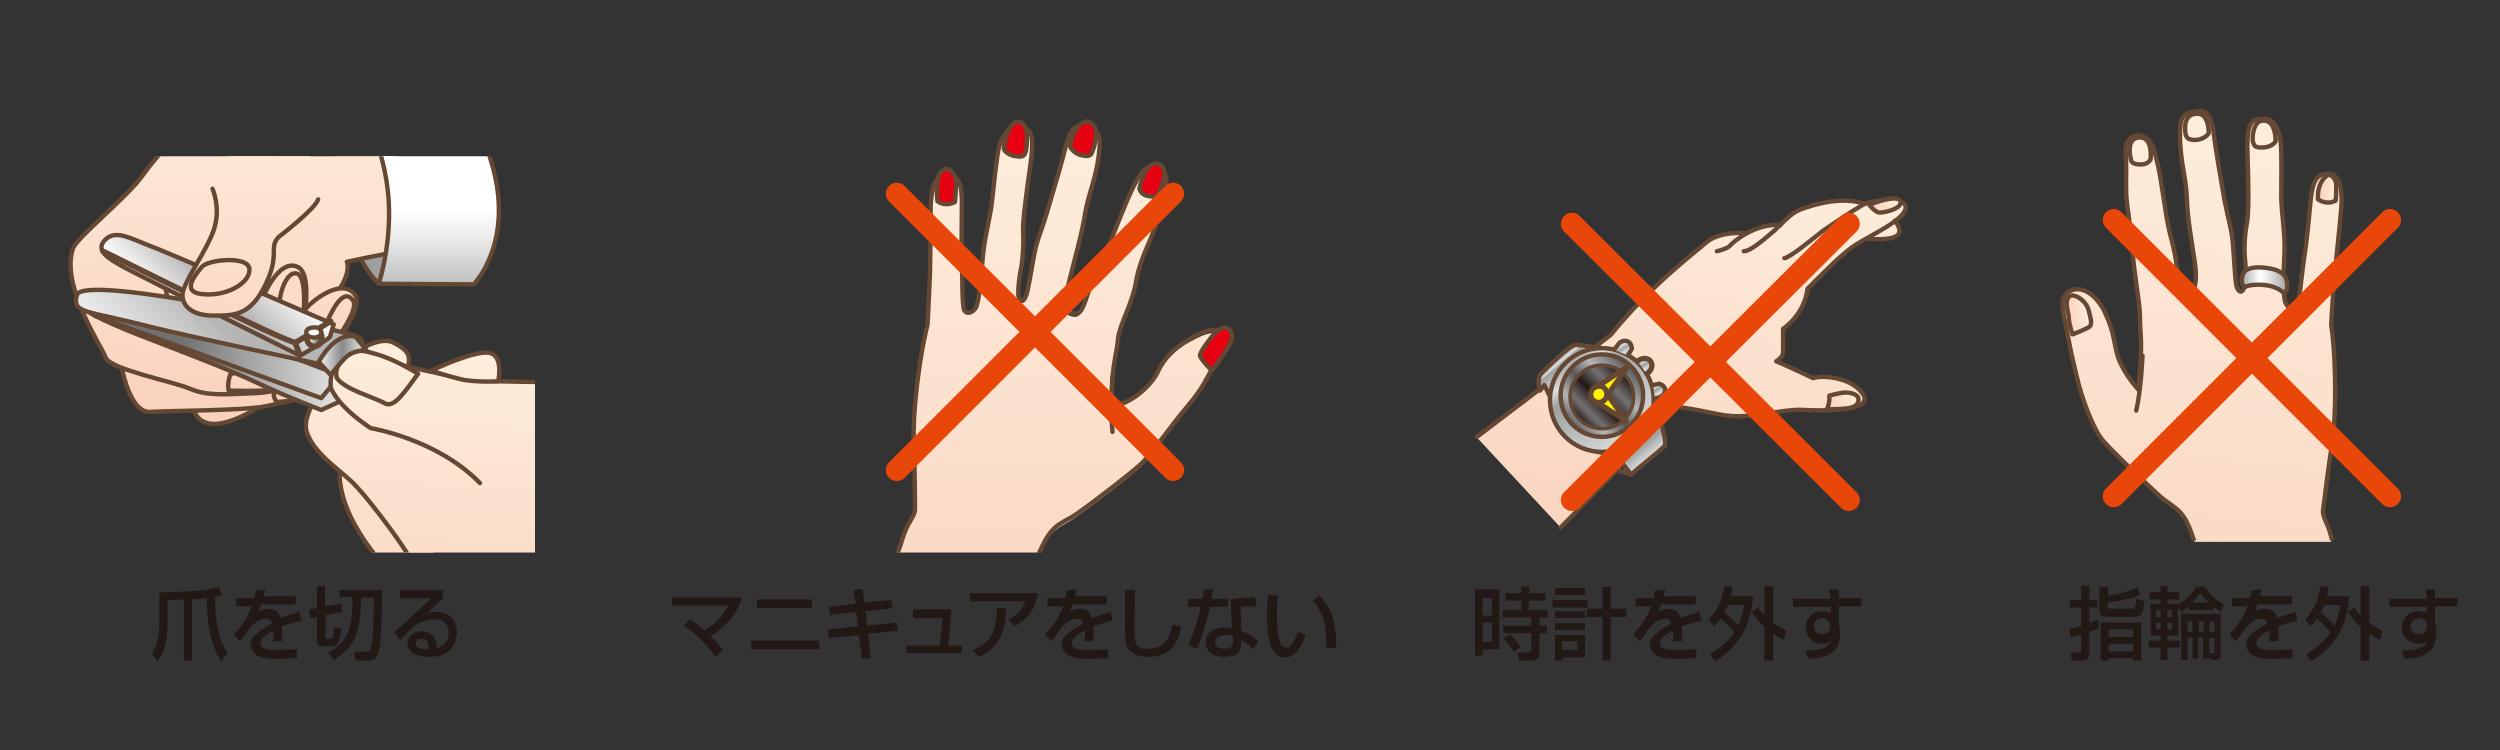 <?xml version="1.0" encoding="utf-8"?>
<!-- Generator: Adobe Illustrator 22.1.0, SVG Export Plug-In . SVG Version: 6.00 Build 0)  -->
<svg version="1.1" id="レイヤー_1" xmlns="http://www.w3.org/2000/svg" xmlns:xlink="http://www.w3.org/1999/xlink" x="0px"
	 y="0px" viewBox="0 0 400 120" style="enable-background:new 0 0 400 120;" xml:space="preserve">
<rect x="0" y="0" width="400" height="120" fill="#333333" stroke="none"/>
<style type="text/css">
	.st0{clip-path:url(#SVGID_2_);fill:url(#SVGID_3_);}
	.st1{fill:none;stroke:#644834;stroke-width:0.704;stroke-linecap:round;stroke-linejoin:round;}
	.st2{clip-path:url(#SVGID_5_);fill:url(#SVGID_6_);}
	.st3{clip-path:url(#SVGID_8_);fill:url(#SVGID_9_);}
	.st4{clip-path:url(#SVGID_11_);fill:url(#SVGID_12_);}
	.st5{clip-path:url(#SVGID_14_);fill:url(#SVGID_15_);}
	.st6{clip-path:url(#SVGID_17_);fill:url(#SVGID_18_);}
	.st7{clip-path:url(#SVGID_20_);fill:url(#SVGID_21_);}
	.st8{clip-path:url(#SVGID_23_);fill:url(#SVGID_24_);}
	.st9{fill:none;stroke:#644834;stroke-width:0.547;stroke-linecap:round;stroke-linejoin:round;}
	.st10{clip-path:url(#SVGID_26_);fill:url(#SVGID_27_);}
	.st11{clip-path:url(#SVGID_29_);fill:url(#SVGID_30_);}
	.st12{clip-path:url(#SVGID_32_);fill:url(#SVGID_33_);}
	.st13{clip-path:url(#SVGID_35_);fill:url(#SVGID_36_);}
	.st14{fill:none;stroke:#644834;stroke-width:0.844;stroke-linecap:round;stroke-linejoin:round;}
	.st15{fill:#FFF100;}
	.st16{fill:none;stroke:#E94709;stroke-width:3.52;stroke-linecap:round;stroke-linejoin:round;}
	.st17{fill:#221815;}
	.st18{clip-path:url(#SVGID_38_);fill:url(#SVGID_39_);}
	.st19{clip-path:url(#SVGID_41_);fill:none;stroke:#644834;stroke-width:0.704;stroke-linecap:round;stroke-linejoin:round;}
	.st20{clip-path:url(#SVGID_43_);fill:url(#SVGID_44_);}
	.st21{clip-path:url(#SVGID_46_);fill:none;stroke:#644834;stroke-width:0.704;stroke-linecap:round;stroke-linejoin:round;}
	.st22{clip-path:url(#SVGID_48_);fill:none;stroke:#644834;stroke-width:0.704;stroke-linecap:round;stroke-linejoin:round;}
	.st23{clip-path:url(#SVGID_50_);fill:none;stroke:#644834;stroke-width:0.704;stroke-linecap:round;stroke-linejoin:round;}
	.st24{clip-path:url(#SVGID_52_);fill:none;stroke:#644834;stroke-width:0.704;stroke-linecap:round;stroke-linejoin:round;}
	.st25{clip-path:url(#SVGID_54_);fill:url(#SVGID_55_);}
	.st26{clip-path:url(#SVGID_57_);fill:none;stroke:#644834;stroke-width:0.704;stroke-linecap:round;stroke-linejoin:round;}
	.st27{clip-path:url(#SVGID_59_);fill:url(#SVGID_60_);}
	.st28{clip-path:url(#SVGID_62_);fill:none;stroke:#644834;stroke-width:0.704;stroke-linecap:round;stroke-linejoin:round;}
	.st29{clip-path:url(#SVGID_64_);fill:#9FA0A0;}
	.st30{clip-path:url(#SVGID_64_);fill:none;stroke:#644834;stroke-width:0.704;stroke-linecap:round;stroke-linejoin:round;}
	.st31{clip-path:url(#SVGID_66_);fill:url(#SVGID_67_);}
	.st32{clip-path:url(#SVGID_69_);fill:none;stroke:#644834;stroke-width:0.704;stroke-linecap:round;stroke-linejoin:round;}
	.st33{clip-path:url(#SVGID_71_);fill:url(#SVGID_72_);}
	.st34{clip-path:url(#SVGID_74_);fill:none;stroke:#644834;stroke-width:0.704;stroke-linecap:round;stroke-linejoin:round;}
	.st35{clip-path:url(#SVGID_76_);fill:url(#SVGID_77_);}
	.st36{clip-path:url(#SVGID_79_);fill:none;stroke:#644834;stroke-width:0.704;stroke-linecap:round;stroke-linejoin:round;}
	.st37{clip-path:url(#SVGID_81_);fill:url(#SVGID_82_);}
	.st38{clip-path:url(#SVGID_84_);fill:none;stroke:#644834;stroke-width:0.704;stroke-linecap:round;stroke-linejoin:round;}
	.st39{clip-path:url(#SVGID_86_);fill:url(#SVGID_87_);}
	.st40{clip-path:url(#SVGID_89_);fill:none;stroke:#644834;stroke-width:0.704;stroke-linecap:round;stroke-linejoin:round;}
	.st41{clip-path:url(#SVGID_91_);fill:url(#SVGID_92_);}
	.st42{clip-path:url(#SVGID_94_);fill:none;stroke:#644834;stroke-width:0.704;stroke-linecap:round;stroke-linejoin:round;}
	.st43{clip-path:url(#SVGID_96_);fill:url(#SVGID_97_);}
	.st44{clip-path:url(#SVGID_99_);fill:none;stroke:#644834;stroke-width:0.704;stroke-linecap:round;stroke-linejoin:round;}
	.st45{clip-path:url(#SVGID_101_);fill:url(#SVGID_102_);}
	.st46{clip-path:url(#SVGID_104_);fill:none;stroke:#644834;stroke-width:0.704;stroke-linecap:round;stroke-linejoin:round;}
	.st47{clip-path:url(#SVGID_106_);fill:url(#SVGID_107_);}
	.st48{clip-path:url(#SVGID_109_);fill:none;stroke:#644834;stroke-width:0.704;stroke-linecap:round;stroke-linejoin:round;}
	.st49{clip-path:url(#SVGID_111_);fill:url(#SVGID_112_);}
	.st50{clip-path:url(#SVGID_114_);fill:none;stroke:#644834;stroke-width:0.704;stroke-linecap:round;stroke-linejoin:round;}
	.st51{clip-path:url(#SVGID_116_);fill:url(#SVGID_117_);}
	.st52{clip-path:url(#SVGID_119_);fill:none;stroke:#644834;stroke-width:0.704;stroke-linecap:round;stroke-linejoin:round;}
	.st53{clip-path:url(#SVGID_121_);fill:url(#SVGID_122_);}
	.st54{clip-path:url(#SVGID_124_);fill:none;stroke:#644834;stroke-width:0.704;stroke-linecap:round;stroke-linejoin:round;}
	.st55{clip-path:url(#SVGID_126_);fill:url(#SVGID_127_);}
	.st56{clip-path:url(#SVGID_129_);fill:none;stroke:#644834;stroke-width:0.704;stroke-linecap:round;stroke-linejoin:round;}
	.st57{clip-path:url(#SVGID_131_);fill:url(#SVGID_132_);}
	.st58{clip-path:url(#SVGID_134_);fill:none;stroke:#644834;stroke-width:0.704;stroke-linecap:round;stroke-linejoin:round;}
	.st59{clip-path:url(#SVGID_136_);fill:url(#SVGID_137_);}
	.st60{clip-path:url(#SVGID_139_);fill:none;stroke:#644834;stroke-width:0.704;stroke-linecap:round;stroke-linejoin:round;}
	.st61{clip-path:url(#SVGID_141_);fill:url(#SVGID_142_);}
	.st62{clip-path:url(#SVGID_144_);fill:none;stroke:#644834;stroke-width:0.704;stroke-linecap:round;stroke-linejoin:round;}
	.st63{clip-path:url(#SVGID_144_);fill:none;stroke:#644834;stroke-width:0.898;stroke-linecap:round;stroke-linejoin:round;}
	.st64{clip-path:url(#SVGID_146_);fill:url(#SVGID_147_);}
	.st65{clip-path:url(#SVGID_149_);fill:none;stroke:#644834;stroke-width:0.898;stroke-linecap:round;stroke-linejoin:round;}
	.st66{clip-path:url(#SVGID_149_);fill:#FFFFFF;}
	.st67{clip-path:url(#SVGID_149_);fill:none;stroke:#644834;stroke-width:0.704;stroke-linecap:round;stroke-linejoin:round;}
	.st68{clip-path:url(#SVGID_151_);fill:url(#SVGID_152_);}
	.st69{clip-path:url(#SVGID_154_);fill:none;stroke:#644834;stroke-width:0.704;stroke-linecap:round;stroke-linejoin:round;}
	.st70{clip-path:url(#SVGID_156_);fill:url(#SVGID_157_);}
	.st71{clip-path:url(#SVGID_159_);fill:none;stroke:#644834;stroke-width:0.704;stroke-linecap:round;stroke-linejoin:round;}
	.st72{clip-path:url(#SVGID_161_);fill:url(#SVGID_162_);}
	.st73{clip-path:url(#SVGID_164_);fill:none;stroke:#644834;stroke-width:0.704;stroke-linecap:round;stroke-linejoin:round;}
	.st74{clip-path:url(#SVGID_164_);fill:#E60012;}
</style>
<g>
	<g>
		<defs>
			<path id="SVGID_1_" d="M290.2,38c-0.4,0.3-0.8,0.6-1.2,0.9C289.5,38.6,289.8,38.3,290.2,38 M298.3,32.6c-0.8-0.3-1.6-0.4-2.4-0.5
				c-2.6-0.4-6.2,0.8-7.8,1.4c-1.3,0.5-2.3,1.5-3.3,2.5c-2.2-0.1-4.1,0.6-5.5,1.4c-2,0-4.9,0.3-6.3,1.5c-2.2,1.9-8.9,6.9-15.3,14.8
				c0,0-16.2,12.4-21.4,16.3l13.4,14.4c0,0,17.1-17.4,18.8-19.3c6.3,0.9,7.2,1.8,11.4,1.4c4.1-0.4,6.6-1.1,8.9-0.9
				c2.2,0.1,11.1,0.4,9.3-2.5c-1.8-2.8-6.6-3.1-8-2.6c-2.7-1.3-5.9-2.7-5.9-2.7s1.1-0.6,1.1-1.5v-3.7c0,0,3.4-2.2,3.9-6.4
				c2.8-2.8,5.6-5.7,7.8-7.1c0.4-0.3,0.9-0.6,1.5-0.9c2.4,0.3,4.6,0.2,5.3-1c0.4-0.6,0.1-1.3-0.5-1.9c0.9-0.7,1.5-1.4,1.6-2
				c0.1-1-1.2-1.3-2.7-1.3C300.8,31.9,299.3,32.2,298.3,32.6"/>
		</defs>
		<clipPath id="SVGID_2_">
			<use xlink:href="#SVGID_1_"  style="overflow:visible;"/>
		</clipPath>
		
			<linearGradient id="SVGID_3_" gradientUnits="userSpaceOnUse" x1="-99.708" y1="563.716" x2="-97.769" y2="563.716" gradientTransform="matrix(7.138 -36.818 -36.818 -7.138 21729.926 447.022)">
			<stop  offset="0" style="stop-color:#F9D2BD"/>
			<stop  offset="1" style="stop-color:#FDEEDC"/>
		</linearGradient>
		<polygon class="st0" points="226.5,82.5 238.8,18.9 314.8,33.6 302.4,97.2 		"/>
	</g>
	<g>
		<path class="st1" d="M279.4,37.3c0,0-4.2-0.4-6.4,1.5c-2.2,1.9-8.9,6.9-15.3,14.8c0,0-16.2,12.4-21.4,16.3"/>
		<path class="st1" d="M274.7,40.2c0,0,1.7-0.4,2.1-0.9c0.5-0.6,4-3.6,8.1-3.3"/>
		<path class="st1" d="M279,40.2c1.2,0,3.8-2.4,5-3.4c1.2-1.1,2.5-2.7,4.1-3.3c1.7-0.6,6.2-2.2,10.2-0.9"/>
		<path class="st1" d="M249.7,84.4c0,0,17.1-17.4,18.8-19.3c6.3,0.9,7.2,1.8,11.4,1.4c4.1-0.4,6.6-1.1,8.9-0.9
			c2.2,0.1,11.1,0.4,9.3-2.5c-1.8-2.8-6.6-3.1-8-2.6c-2.7-1.3-5.9-2.7-5.9-2.7s1.1-0.6,1.1-1.5v-3.7c0,0,3.4-2.2,3.9-6.4
			c2.8-2.8,5.6-5.7,7.8-7.1c2.2-1.4,7.7-3.9,7.9-5.8c0.2-1.9-5-1.5-6.9-0.5c-1.9,1.1-4.8,3.1-6.3,4.1c-1.4,1.1-5.4,4.4-6.2,4.4"/>
		<path class="st1" d="M303.2,35.3c0.8,1.2,2.3,3.4-4.5,2.9"/>
	</g>
	<g>
		<defs>
			<path id="SVGID_4_" d="M300.7,32.2c-1.3,0.4-1.6,0.6-1.6,0.6s0.9,1.1,1.5,1.2c0.6,0.1,3.6-0.5,3.6-1.6c0-0.5-0.5-0.6-1-0.6
				C302.2,31.7,301,32.1,300.7,32.2"/>
		</defs>
		<clipPath id="SVGID_5_">
			<use xlink:href="#SVGID_4_"  style="overflow:visible;"/>
		</clipPath>
		
			<linearGradient id="SVGID_6_" gradientUnits="userSpaceOnUse" x1="-124.193" y1="525.597" x2="-122.253" y2="525.597" gradientTransform="matrix(2.593 0 0 -2.593 621.076 1395.692)">
			<stop  offset="0" style="stop-color:#F9D2BD"/>
			<stop  offset="1" style="stop-color:#FDEEDC"/>
		</linearGradient>
		<rect x="299.1" y="31.7" class="st2" width="5" height="2.4"/>
	</g>
	<g>
		<path class="st1" d="M300.6,34c0.6,0.1,3.5-0.5,3.5-1.6c0-1.2-2.8-0.4-3.4-0.2c-1.3,0.4-1.6,0.6-1.6,0.6S300,33.9,300.6,34z"/>
	</g>
	<g>
		<defs>
			<path id="SVGID_7_" d="M292.7,63.3c0,0,0.1,1.2-0.4,2.2c2.7-0.1,4.7,0,5-1.2c0.4-1.2-1.2-1.5-2-1.5
				C294.5,62.8,292.7,63.3,292.7,63.3"/>
		</defs>
		<clipPath id="SVGID_8_">
			<use xlink:href="#SVGID_7_"  style="overflow:visible;"/>
		</clipPath>
		
			<linearGradient id="SVGID_9_" gradientUnits="userSpaceOnUse" x1="-125.08" y1="520.32" x2="-123.141" y2="520.32" gradientTransform="matrix(2.627 0 0 -2.627 620.852 1431.035)">
			<stop  offset="0" style="stop-color:#F9D2BD"/>
			<stop  offset="1" style="stop-color:#FDEEDC"/>
		</linearGradient>
		<rect x="292.3" y="62.8" class="st3" width="5.4" height="2.7"/>
	</g>
	<g>
		<path class="st1" d="M292.7,63.3c0,0,0.1,1.2-0.4,2.2c2.7-0.1,4.7,0,5-1.2c0.4-1.2-1.2-1.5-2-1.5
			C294.5,62.8,292.7,63.3,292.7,63.3z"/>
	</g>
	<g>
		<defs>
			<path id="SVGID_10_" d="M255.3,72.2c5.4,1.1,5.2,4.2,5.7,3.7c0.5-0.5,4.6-3.7,5.3-4.5c0.7-0.7-1.7-7.4-1.7-7.4L255.3,72.2z"/>
		</defs>
		<clipPath id="SVGID_11_">
			<use xlink:href="#SVGID_10_"  style="overflow:visible;"/>
		</clipPath>
		
			<linearGradient id="SVGID_12_" gradientUnits="userSpaceOnUse" x1="-88.592" y1="521.553" x2="-86.653" y2="521.553" gradientTransform="matrix(2.265 2.699 2.699 -2.265 -947.518 1488.597)">
			<stop  offset="0" style="stop-color:#9FA0A0"/>
			<stop  offset="0.12" style="stop-color:#B8B9B9"/>
			<stop  offset="0.315" style="stop-color:#DCDDDD"/>
			<stop  offset="0.527" style="stop-color:#B7B8B8"/>
			<stop  offset="0.652" style="stop-color:#9FA0A0"/>
			<stop  offset="0.784" style="stop-color:#B8B9B9"/>
			<stop  offset="1" style="stop-color:#DCDDDD"/>
		</linearGradient>
		<polygon class="st4" points="262.2,58.2 273.2,71.3 260.2,82.2 249.2,69.1 		"/>
	</g>
	<g>
		<path class="st1" d="M264.6,64c0,0,2.4,6.7,1.7,7.4c-0.7,0.7-4.8,4-5.3,4.5c-0.5,0.5-0.4-2.6-5.7-3.7"/>
	</g>
	<g>
		<defs>
			<path id="SVGID_13_" d="M246.7,59.8c-0.8,0.8-0.2,2.7-0.2,2.7l0.7-0.9l0.9,1.9l8.3-7.9c0,0-3.2-0.5-4.2-0.5
				C251.2,55.2,247.6,59,246.7,59.8"/>
		</defs>
		<clipPath id="SVGID_14_">
			<use xlink:href="#SVGID_13_"  style="overflow:visible;"/>
		</clipPath>
		
			<linearGradient id="SVGID_15_" gradientUnits="userSpaceOnUse" x1="-86.974" y1="493.452" x2="-85.034" y2="493.452" gradientTransform="matrix(1.34 1.597 1.597 -1.34 -422.266 857.474)">
			<stop  offset="0" style="stop-color:#9FA0A0"/>
			<stop  offset="5.779174e-02" style="stop-color:#B8B9B9"/>
			<stop  offset="0.152" style="stop-color:#DCDDDD"/>
			<stop  offset="0.226" style="stop-color:#B7B8B8"/>
			<stop  offset="0.27" style="stop-color:#9FA0A0"/>
			<stop  offset="0.548" style="stop-color:#B8B9B9"/>
			<stop  offset="1" style="stop-color:#DCDDDD"/>
		</linearGradient>
		<polygon class="st5" points="252,50.1 260.4,60.1 250.2,68.7 241.8,58.7 		"/>
	</g>
	<g>
		<path class="st1" d="M256.3,55.7c0,0-3.2-0.5-4.2-0.5c-1,0-4.6,3.7-5.5,4.6c-0.8,0.8-0.2,2.7-0.2,2.7l0.7-0.9l0.9,1.9"/>
	</g>
	<g>
		<defs>
			<path id="SVGID_16_" d="M248,64c0,4.6,3.7,8.3,8.3,8.3c4.6,0,8.3-3.7,8.3-8.3c0-4.6-3.7-8.3-8.3-8.3C251.8,55.7,248,59.4,248,64"
				/>
		</defs>
		<clipPath id="SVGID_17_">
			<use xlink:href="#SVGID_16_"  style="overflow:visible;"/>
		</clipPath>
		
			<linearGradient id="SVGID_18_" gradientUnits="userSpaceOnUse" x1="-93.72" y1="545.376" x2="-91.78" y2="545.376" gradientTransform="matrix(5.498 6.552 6.552 -5.498 -2806.939 3669.937)">
			<stop  offset="0" style="stop-color:#9FA0A0"/>
			<stop  offset="5.779174e-02" style="stop-color:#B8B9B9"/>
			<stop  offset="0.152" style="stop-color:#DCDDDD"/>
			<stop  offset="0.226" style="stop-color:#B7B8B8"/>
			<stop  offset="0.27" style="stop-color:#9FA0A0"/>
			<stop  offset="0.548" style="stop-color:#B8B9B9"/>
			<stop  offset="1" style="stop-color:#DCDDDD"/>
		</linearGradient>
		<polygon class="st6" points="257.8,47.5 272.8,65.4 254.9,80.5 239.9,62.6 		"/>
	</g>
	<g>
		<path class="st1" d="M264.6,64c0,4.6-3.7,8.3-8.3,8.3c-4.6,0-8.3-3.7-8.3-8.3c0-4.6,3.7-8.3,8.3-8.3
			C260.9,55.7,264.6,59.4,264.6,64z"/>
	</g>
	<g>
		<defs>
			<path id="SVGID_19_" d="M249.6,63.3c0,3.7,3,6.6,6.6,6.6c3.7,0,6.6-3,6.6-6.6c0-3.7-3-6.6-6.6-6.6
				C252.6,56.7,249.6,59.6,249.6,63.3"/>
		</defs>
		<clipPath id="SVGID_20_">
			<use xlink:href="#SVGID_19_"  style="overflow:visible;"/>
		</clipPath>
		
			<linearGradient id="SVGID_21_" gradientUnits="userSpaceOnUse" x1="-117.502" y1="560.422" x2="-115.563" y2="560.422" gradientTransform="matrix(4.824 -4.824 -4.824 -4.824 3521.739 2204.54)">
			<stop  offset="0" style="stop-color:#595757"/>
			<stop  offset="0.128" style="stop-color:#969596"/>
			<stop  offset="0.202" style="stop-color:#B5B5B6"/>
			<stop  offset="0.295" style="stop-color:#969596"/>
			<stop  offset="0.455" style="stop-color:#595757"/>
			<stop  offset="0.608" style="stop-color:#969596"/>
			<stop  offset="0.697" style="stop-color:#B5B5B6"/>
			<stop  offset="0.808" style="stop-color:#969596"/>
			<stop  offset="1" style="stop-color:#595757"/>
		</linearGradient>
		<polygon class="st7" points="243,63.3 256.2,50.1 269.5,63.3 256.2,76.5 		"/>
	</g>
	<g>
		<path class="st1" d="M262.9,63.3c0,3.7-3,6.6-6.6,6.6c-3.7,0-6.6-3-6.6-6.6c0-3.7,3-6.6,6.6-6.6C259.9,56.7,262.9,59.6,262.9,63.3
			z"/>
	</g>
	<g>
		<defs>
			<path id="SVGID_22_" d="M251.1,63.5c0,2.8,2.3,5.1,5.1,5.1c2.8,0,5.1-2.3,5.1-5.1c0-2.8-2.3-5.1-5.1-5.1
				C253.4,58.4,251.1,60.7,251.1,63.5"/>
		</defs>
		<clipPath id="SVGID_23_">
			<use xlink:href="#SVGID_22_"  style="overflow:visible;"/>
		</clipPath>
		
			<linearGradient id="SVGID_24_" gradientUnits="userSpaceOnUse" x1="-123.547" y1="559.957" x2="-121.608" y2="559.957" gradientTransform="matrix(3.749 -3.749 -3.749 -3.749 2814.879 1703.122)">
			<stop  offset="0" style="stop-color:#231815"/>
			<stop  offset="0.13" style="stop-color:#595453"/>
			<stop  offset="0.202" style="stop-color:#727171"/>
			<stop  offset="0.343" style="stop-color:#47413F"/>
			<stop  offset="0.455" style="stop-color:#231815"/>
			<stop  offset="0.632" style="stop-color:#595453"/>
			<stop  offset="0.73" style="stop-color:#727171"/>
			<stop  offset="0.881" style="stop-color:#47413F"/>
			<stop  offset="1" style="stop-color:#231815"/>
		</linearGradient>
		<polygon class="st8" points="246,63.5 256.2,53.2 266.5,63.5 256.2,73.8 		"/>
	</g>
	<g>
		<path class="st9" d="M261.4,63.5c0,2.8-2.3,5.1-5.1,5.1c-2.8,0-5.1-2.3-5.1-5.1c0-2.8,2.3-5.1,5.1-5.1
			C259.1,58.4,261.4,60.7,261.4,63.5z"/>
	</g>
	<g>
		<defs>
			<polygon id="SVGID_25_" points="258.4,75.2 261,75.9 259.5,74.1 			"/>
		</defs>
		<clipPath id="SVGID_26_">
			<use xlink:href="#SVGID_25_"  style="overflow:visible;"/>
		</clipPath>
		
			<linearGradient id="SVGID_27_" gradientUnits="userSpaceOnUse" x1="-164.799" y1="476.917" x2="-162.86" y2="476.917" gradientTransform="matrix(1.349 0 0 -1.349 480.685 718.21)">
			<stop  offset="0" style="stop-color:#231815"/>
			<stop  offset="3.212420e-02" style="stop-color:#3E3533"/>
			<stop  offset="0.114" style="stop-color:#7E7A79"/>
			<stop  offset="0.172" style="stop-color:#A6A5A5"/>
			<stop  offset="0.202" style="stop-color:#B5B5B6"/>
			<stop  offset="0.243" style="stop-color:#A3A2A2"/>
			<stop  offset="0.325" style="stop-color:#757170"/>
			<stop  offset="0.441" style="stop-color:#2C221F"/>
			<stop  offset="0.455" style="stop-color:#231815"/>
			<stop  offset="0.493" style="stop-color:#3E3533"/>
			<stop  offset="0.591" style="stop-color:#7E7A79"/>
			<stop  offset="0.661" style="stop-color:#A6A5A5"/>
			<stop  offset="0.697" style="stop-color:#B5B5B6"/>
			<stop  offset="0.745" style="stop-color:#A3A2A2"/>
			<stop  offset="0.844" style="stop-color:#757170"/>
			<stop  offset="0.984" style="stop-color:#2C221F"/>
			<stop  offset="1" style="stop-color:#231815"/>
		</linearGradient>
		<rect x="258.4" y="74.1" class="st10" width="2.6" height="1.8"/>
	</g>
	<g>
		<polygon class="st1" points="258.4,75.2 261,75.9 259.5,74.1 		"/>
	</g>
	<g>
		<defs>
			<path id="SVGID_28_" d="M259,55.1l-0.7,0.9l2.2,0.9l0.6-1c0,0,0-0.9-0.7-1.2c-0.2-0.1-0.3-0.1-0.4-0.1
				C259.4,54.6,259,55.1,259,55.1"/>
		</defs>
		<clipPath id="SVGID_29_">
			<use xlink:href="#SVGID_28_"  style="overflow:visible;"/>
		</clipPath>
		
			<linearGradient id="SVGID_30_" gradientUnits="userSpaceOnUse" x1="-58.985" y1="452.306" x2="-57.046" y2="452.306" gradientTransform="matrix(0.604 1.046 1.046 -0.604 -178.325 389.761)">
			<stop  offset="0" style="stop-color:#9FA0A0"/>
			<stop  offset="7.705159e-02" style="stop-color:#B8B9B9"/>
			<stop  offset="0.202" style="stop-color:#DCDDDD"/>
			<stop  offset="0.361" style="stop-color:#B7B8B8"/>
			<stop  offset="0.455" style="stop-color:#9FA0A0"/>
			<stop  offset="0.547" style="stop-color:#B8B9B9"/>
			<stop  offset="0.697" style="stop-color:#DCDDDD"/>
			<stop  offset="0.888" style="stop-color:#B7B8B8"/>
			<stop  offset="1" style="stop-color:#9FA0A0"/>
		</linearGradient>
		<polygon class="st11" points="260.4,53.4 262.1,56.3 259,58.1 257.4,55.2 		"/>
	</g>
	<g>
		<path class="st1" d="M260.5,56.8l0.6-1c0,0,0-0.9-0.7-1.2c-0.9-0.3-1.4,0.4-1.4,0.4l-0.7,0.9"/>
	</g>
	<g>
		<defs>
			<path id="SVGID_31_" d="M264.5,61.6l0.3,2.3l0.8-0.2c0,0,0.8-0.3,0.8-1.2c0-0.8-0.9-1-0.9-1L264.5,61.6z"/>
		</defs>
		<clipPath id="SVGID_32_">
			<use xlink:href="#SVGID_31_"  style="overflow:visible;"/>
		</clipPath>
		
			<linearGradient id="SVGID_33_" gradientUnits="userSpaceOnUse" x1="-55.344" y1="452.232" x2="-53.404" y2="452.232" gradientTransform="matrix(0.6 1.039 1.039 -0.6 -172.078 390.303)">
			<stop  offset="0" style="stop-color:#9FA0A0"/>
			<stop  offset="7.705159e-02" style="stop-color:#B8B9B9"/>
			<stop  offset="0.202" style="stop-color:#DCDDDD"/>
			<stop  offset="0.361" style="stop-color:#B7B8B8"/>
			<stop  offset="0.455" style="stop-color:#9FA0A0"/>
			<stop  offset="0.547" style="stop-color:#B8B9B9"/>
			<stop  offset="0.697" style="stop-color:#DCDDDD"/>
			<stop  offset="0.888" style="stop-color:#B7B8B8"/>
			<stop  offset="1" style="stop-color:#9FA0A0"/>
		</linearGradient>
		<polygon class="st12" points="266,60.5 267.5,63.2 265,64.7 263.4,62 		"/>
	</g>
	<g>
		<path class="st1" d="M264.5,61.6l1-0.2c0,0,1,0.3,0.9,1c0,0.9-0.9,1.2-0.9,1.2l-0.8,0.2"/>
	</g>
	<g>
		<defs>
			<path id="SVGID_34_" d="M262,57.8l1.5,2.1c0.7-0.6,1-1.5,0.6-2c-0.2-0.3-0.6-0.4-1-0.4C262.8,57.4,262.4,57.5,262,57.8"/>
		</defs>
		<clipPath id="SVGID_35_">
			<use xlink:href="#SVGID_34_"  style="overflow:visible;"/>
		</clipPath>
		
			<linearGradient id="SVGID_36_" gradientUnits="userSpaceOnUse" x1="-60.822" y1="462.523" x2="-58.882" y2="462.523" gradientTransform="matrix(0.663 1.148 1.148 -0.663 -227.899 433.709)">
			<stop  offset="0" style="stop-color:#9FA0A0"/>
			<stop  offset="7.705159e-02" style="stop-color:#B8B9B9"/>
			<stop  offset="0.202" style="stop-color:#DCDDDD"/>
			<stop  offset="0.361" style="stop-color:#B7B8B8"/>
			<stop  offset="0.455" style="stop-color:#9FA0A0"/>
			<stop  offset="0.547" style="stop-color:#B8B9B9"/>
			<stop  offset="0.697" style="stop-color:#DCDDDD"/>
			<stop  offset="0.888" style="stop-color:#B7B8B8"/>
			<stop  offset="1" style="stop-color:#9FA0A0"/>
		</linearGradient>
		<polygon class="st13" points="263.9,56.3 265.6,59.2 262.7,61 261,58 		"/>
	</g>
	<g>
		<path class="st14" d="M262,57.8c0.7-0.6,1.7-0.6,2.1,0c0.4,0.6,0.2,1.5-0.6,2"/>
		<polygon class="st15" points="254.8,63.9 260.2,67.4 256.7,62.4 		"/>
		<polygon class="st14" points="254.8,63.9 260.2,67.4 256.7,62.4 		"/>
		<polygon class="st15" points="256.6,64 260.5,58.6 254.9,62.3 		"/>
		<polygon class="st14" points="256.6,64 260.5,58.6 254.9,62.3 		"/>
		<path class="st15" d="M257.1,63.1c0,0.7-0.6,1.3-1.3,1.3c-0.7,0-1.3-0.6-1.3-1.3c0-0.7,0.6-1.3,1.3-1.3
			C256.5,61.7,257.1,62.3,257.1,63.1"/>
		<path class="st14" d="M257.1,63.1c0,0.7-0.6,1.3-1.3,1.3c-0.7,0-1.3-0.6-1.3-1.3c0-0.7,0.6-1.3,1.3-1.3
			C256.5,61.7,257.1,62.3,257.1,63.1z"/>
		<line class="st16" x1="251.5" y1="80" x2="295.8" y2="35.8"/>
		<line class="st16" x1="251.5" y1="35.8" x2="295.8" y2="80"/>
		<path class="st17" d="M236,94.3h3.9v9.6h-2.7v1H236V94.3z M237.2,98.5h1.5v-2.8h-1.5V98.5z M237.2,102.7h1.5v-3.1h-1.5V102.7z
			 M247.2,96.1h-2.6v1.5h3v1.2h-1.3v1.3h1.2v1.2h-1.2v3.1c0,0.4,0,1.3-1.2,1.3h-2l-0.3-1.3h1.9c0.1,0,0.3,0,0.3-0.2v-2.9h-4.5v-1.2
			h4.5v-1.3h-4.6v-1.2h3v-1.5h-2.5v-1.2h2.5v-1.1h1.3v1.1h2.6V96.1z M241.6,101.5c0.8,0.8,1.2,1.2,1.7,2l-1.1,0.8
			c-0.7-1.1-0.9-1.4-1.6-2.1L241.6,101.5z"/>
		<path class="st17" d="M248.4,96h5.6v1.2h-5.6V96z M248.8,94.1h4.8v1.1h-4.8V94.1z M248.8,97.8h4.8v1.1h-4.8V97.8z M248.8,99.7h4.8
			v1.1h-4.8V99.7z M248.8,101.6h4.8v3.6h-3.6v0.5h-1.2V101.6z M249.9,104h2.5v-1.4h-2.5V104z M257.7,97.4h2.5v1.3h-2.5v7h-1.3v-7
			h-2.5v-1.3h2.5v-3.5h1.3V97.4z"/>
		<path class="st17" d="M266.4,94.3c0,0.3-0.1,0.5-0.2,1.1h5.1v1.3h-5.5c-0.2,0.5-0.3,0.8-0.4,1.1c0.5-0.2,0.8-0.4,1.5-0.4
			c1.1,0,1.7,0.4,2,1.5c1.2-0.5,2.4-0.8,3-1l0.3,1.4c-0.6,0.1-1.5,0.4-3.1,0.9c0.1,0.6,0.1,1.2,0,2.4h-1.4c0-0.3,0-0.5,0-0.9
			c0-0.4,0-0.6,0-0.8c-0.6,0.3-2.1,1-2.1,2c0,1.1,1.4,1.1,2.6,1.1c0.2,0,1.4,0,3.2-0.1v1.4c-0.9,0-2,0.1-3,0.1c-1.4,0-2.7,0-3.6-0.7
			c-0.2-0.2-0.8-0.7-0.8-1.6c0-1.3,1.3-2.2,3.4-3.3c-0.1-0.4-0.3-0.8-1-0.8c-1.1,0-2.2,1-2.6,1.6c-0.8,1.2-0.9,1.3-1.5,2l-1-1.1
			c1.3-1.3,2.3-2.8,2.9-4.5h-2.5v-1.3h2.9c0.1-0.6,0.1-0.9,0.2-1.2L266.4,94.3z"/>
		<path class="st17" d="M273.4,99.1c1.6-1.7,2.1-3.2,2.5-5.3l1.3,0.1c-0.1,0.4-0.1,0.9-0.3,1.5h3.6c-0.4,4.6-1.9,7.6-6,10.4
			l-0.9-1.1c2.2-1.4,3.2-2.5,3.9-3.5c-0.7-0.9-1.3-1.5-2.2-2.2c-0.4,0.6-0.7,0.9-1,1.2L273.4,99.1z M276.5,96.7
			c-0.1,0.3-0.3,0.7-0.6,1.3c0.8,0.6,1,0.8,2.2,2.1c0.6-1.3,0.8-2.4,1-3.3H276.5z M281.3,97.2c0.2,0.4,0.5,0.7,1,1.3v-4.7h1.4v5.9
			c0.9,0.6,1.6,0.9,2.1,1.2l-0.4,1.5c-0.4-0.2-1-0.5-1.7-1v4.3h-1.4v-5.4c-1.2-1.1-1.7-1.9-2-2.4L281.3,97.2z"/>
		<path class="st17" d="M292.7,94.3h1.5v1.4h3.6V97h-3.6v2.7c0.1,0.4,0.2,0.9,0.2,1.6c0,3.7-2.9,4-5.1,4.1l-0.4-1.3
			c3.1-0.1,3.8-0.7,4.1-1.6c-0.3,0.2-0.6,0.5-1.4,0.5c-1.6,0-2.7-1.2-2.7-2.6c0-1.2,0.8-2.6,2.7-2.6c0.6,0,0.9,0.1,1.3,0.3l0-1h-6
			v-1.3h6L292.7,94.3z M292.8,100.1c0-0.4-0.1-0.6-0.3-0.8c-0.3-0.3-0.7-0.4-1-0.4c-0.6,0-1.3,0.4-1.3,1.3c0,0.8,0.5,1.3,1.3,1.3
			c0.7,0,1.3-0.4,1.3-1.2V100.1z"/>
	</g>
	<g>
		<defs>
			<path id="SVGID_37_" d="M351.5,17.9c-2,0.4-2.7,0.5-2.6,4.4c0.1,3.9,1,6.4,1.1,9.6c0.1,3.2,0.7,6.3,1.3,10.4
				c0.6,4.1-0.9,5.6-0.9,5.6s-1.7-1.5-2-4.8c-0.3-3.3-1-4.3-1.7-8.5c-0.7-4.3-1.2-8.8-2.3-11.2c-1-2.4-4.4-1.9-4.2,1
				c0.2,2.9,0,4.7,0.1,6.9c0.1,2.1,0.8,5.6,1,9c0.3,4.2,1.2,8.3,1.2,10.7c0,2.3,0.3,3.4,0.1,6.5c-0.2,3.1-0.2,3.1-0.3,5.1
				c0,0-2.3-2.4-3.3-5.2c-0.7-2.1-0.5-3.9-2.2-7.4c-0.6-1.3-2.8-4.4-5.4-3.3c-1.9,0.8-1.3,3-0.6,6.5c0.4,2,0.6,3.3,1.5,6.9
				c0.9,3.7,2.7,8.7,4.2,10.5c1.5,1.8,7.3,7.3,9.3,9.1c2.1,1.8,3.5,1.8,4.9,5.7c0.1,0.3,0.3,0.8,0.4,1.3h21.9c-0.6-3-1.7-3.7-1.5-5
				c0.2-1.3,0.6-5.1,1.4-10.3c0.8-5.2,0.5-12.6,0.3-15.4c-0.2-2.7-0.4-3.7-0.4-3.7s0.1-3.4,0.6-8.3c0.4-4.9,0.8-7.7,1-10.5
				c0.2-2.8-0.1-5.4-2-5.5c-1.9-0.1-2.6,1.2-2.9,4.3c-0.3,3.1-0.6,6.4-1,8.9c-0.4,2.6-0.8,7.6-1.3,8.1c-0.5,0.5-1.3,0.2-1.7-0.6
				c-0.4-0.8-0.4-4.5-0.2-7.7c0.2-3.2-0.5-6.8-0.5-9.4c0-2.6,0.1-6.9-0.1-8.7c-0.2-1.9-1.1-3.9-2.7-3.7c-1.6,0.1-2.8-0.2-2.6,5.6
				c0.2,5.8,0.2,9.6-0.1,11.1c-0.3,1.5-0.5,3.9-0.3,5.7c0.2,1.9,0.2,4.2-0.2,4.8c-0.3,0.6-0.7,0.7-1.1-0.2c-0.3-1-0.4-4.2-0.6-6.5
				c-0.2-2.9-0.6-3.5-1.4-7.6c-0.7-4.1-1.4-8-1.7-10.5c-0.3-2.2-0.7-3.6-2.3-3.6C351.8,17.9,351.7,17.9,351.5,17.9"/>
		</defs>
		<clipPath id="SVGID_38_">
			<use xlink:href="#SVGID_37_"  style="overflow:visible;"/>
		</clipPath>
		
			<linearGradient id="SVGID_39_" gradientUnits="userSpaceOnUse" x1="-98.749" y1="561.231" x2="-96.809" y2="561.231" gradientTransform="matrix(5.623 -50.16 50.16 5.623 -27251.168 -7994.341)">
			<stop  offset="0" style="stop-color:#F9D2BD"/>
			<stop  offset="1" style="stop-color:#FDEEDC"/>
		</linearGradient>
		<polygon class="st18" points="374.3,91.5 382.4,18.7 330.1,12.9 321.9,85.6 		"/>
	</g>
	<g>
		<defs>
			<rect id="SVGID_40_" x="324.6" y="14.2" width="58.9" height="72.3"/>
		</defs>
		<clipPath id="SVGID_41_">
			<use xlink:href="#SVGID_40_"  style="overflow:visible;"/>
		</clipPath>
		<path class="st19" d="M380.7,111.9c0,0-2.6-10.5-3.8-14c-1.2-3.6-3.1-7.9-3.7-11.1c-0.6-3.2-1.7-3.9-1.5-5.3
			c0.2-1.3,0.6-5.1,1.4-10.3c0.8-5.2,0.5-12.6,0.3-15.4c-0.2-2.7-0.4-3.7-0.4-3.7s0.1-3.4,0.6-8.3c0.4-4.9,0.8-7.7,1-10.5
			c0.2-2.8-0.1-5.4-2-5.5c-1.9-0.1-2.6,1.2-2.9,4.3c-0.3,3.1-0.6,6.4-1,8.9c-0.4,2.6-0.8,7.6-1.3,8.1c-0.5,0.5-1.3,0.2-1.7-0.6
			c-0.4-0.8-0.4-4.5-0.2-7.7c0.2-3.2-0.5-6.8-0.5-9.4c0-2.6,0.1-6.9-0.1-8.7c-0.2-1.9-1.1-3.9-2.7-3.7c-1.6,0.1-2.8-0.2-2.6,5.6
			c0.2,5.8,0.2,9.6-0.1,11.1c-0.3,1.5-0.5,3.9-0.3,5.7c0.2,1.9,0.2,4.2-0.2,4.8c-0.3,0.6-0.7,0.7-1.1-0.2c-0.3-1-0.4-4.2-0.6-6.5
			c-0.2-2.9-0.6-3.5-1.4-7.6c-0.7-4.1-1.4-8-1.7-10.5c-0.3-2.4-0.8-3.9-2.8-3.6c-2,0.4-2.7,0.5-2.6,4.4c0.1,3.9,1,6.4,1.1,9.6
			c0.1,3.2,0.7,6.3,1.3,10.4c0.6,4.1-0.9,5.5-0.9,5.5s-1.7-1.5-2-4.8c-0.3-3.3-1-4.3-1.7-8.5c-0.7-4.3-1.2-8.8-2.3-11.2
			c-1-2.4-4.4-1.9-4.2,1c0.2,2.9,0,4.7,0.1,6.9s0.8,5.6,1,9c0.3,4.2,1.2,8.3,1.2,10.7c0,2.3,0.3,3.4,0.1,6.5
			c-0.2,3.1-0.2,3.1-0.3,5.1c0,0-2.3-2.4-3.3-5.2c-0.7-2.1-0.5-3.9-2.2-7.4c-0.6-1.3-2.8-4.4-5.4-3.3c-1.9,0.8-1.3,3-0.6,6.5
			c0.4,2,0.6,3.2,1.5,6.9c0.8,3.7,2.7,8.7,4.2,10.5c1.5,1.8,7.3,7.3,9.3,9.1c2.1,1.8,3.5,1.8,4.9,5.7c1.4,3.8,6.1,20.3,6.7,30.6"/>
		<path class="st19" d="M342.8,56.9c0,0-0.2,5.3-1,8.8"/>
	</g>
	<g>
		<defs>
			<path id="SVGID_42_" d="M370.9,30.8c-0.1,1.4,0,1.1,0,1.1s1.3,1,2.8,0.2c0,0,0.1-0.4,0.1-2.4c0-1.3-1-1.7-1-1.7c0,0-0.1,0-0.1,0
				C371.9,28,371,29.5,370.9,30.8"/>
		</defs>
		<clipPath id="SVGID_43_">
			<use xlink:href="#SVGID_42_"  style="overflow:visible;"/>
		</clipPath>
		
			<linearGradient id="SVGID_44_" gradientUnits="userSpaceOnUse" x1="-121.133" y1="500.839" x2="-119.194" y2="500.839" gradientTransform="matrix(1.525 0 0 -1.525 555.605 794.451)">
			<stop  offset="0" style="stop-color:#F9D2BD"/>
			<stop  offset="1" style="stop-color:#FDEEDC"/>
		</linearGradient>
		<rect x="370.8" y="28" class="st20" width="3" height="4.9"/>
	</g>
	<g>
		<defs>
			<rect id="SVGID_45_" x="324.6" y="14.2" width="58.9" height="72.3"/>
		</defs>
		<clipPath id="SVGID_46_">
			<use xlink:href="#SVGID_45_"  style="overflow:visible;"/>
		</clipPath>
		<path class="st21" d="M372.8,28c-0.8-0.1-1.8,1.4-1.9,2.8c-0.1,1.4,0,1.1,0,1.1s1.3,1,2.8,0.2c0,0,0.1-0.4,0.1-2.4
			C373.8,28.4,372.8,28,372.8,28z"/>
	</g>
	<g>
		<defs>
			<rect id="SVGID_47_" x="324.6" y="14.2" width="58.9" height="72.3"/>
		</defs>
		<clipPath id="SVGID_48_">
			<use xlink:href="#SVGID_47_"  style="overflow:visible;"/>
		</clipPath>
		<path class="st22" d="M364.1,22.6c-0.3,0.5-1,1-2.2,1c-1.2,0-1.2-0.3-1.4-0.8c-0.2-0.5-0.1-3.5,1.6-3.5
			C364.2,19.2,364.1,22.6,364.1,22.6z"/>
	</g>
	<g>
		<defs>
			<rect id="SVGID_49_" x="324.6" y="14.2" width="58.9" height="72.3"/>
		</defs>
		<clipPath id="SVGID_50_">
			<use xlink:href="#SVGID_49_"  style="overflow:visible;"/>
		</clipPath>
		<path class="st23" d="M353.4,21.3c-0.3,0.5-1.1,1.1-2.3,1.1c-1.2-0.1-1.2-0.4-1.4-0.9c-0.1-0.5-0.5-3.2,1.7-3.3
			C353.5,18,353.4,21.3,353.4,21.3z"/>
	</g>
	<g>
		<defs>
			<rect id="SVGID_51_" x="324.6" y="14.2" width="58.9" height="72.3"/>
		</defs>
		<clipPath id="SVGID_52_">
			<use xlink:href="#SVGID_51_"  style="overflow:visible;"/>
		</clipPath>
		<path class="st24" d="M344.1,25.5c-0.3,0.5-0.8,0.9-1.9,0.8c-1.2-0.1-1.2-0.5-1.3-1c-0.1-0.5-0.7-3.3,1.5-3.3
			C344.5,22,344.1,25.5,344.1,25.5z"/>
	</g>
	<g>
		<defs>
			<path id="SVGID_53_" d="M331,47.5c-0.5,0.7-0.2,2-0.1,3.1c0.1,1.1,0.6,2.8,0.6,2.8s2.4-0.8,2.8-1.3c0.4-0.4,0.1-1.6-0.2-2.5
				c-0.4-1.4-1.8-2.4-2.6-2.4C331.3,47.3,331.1,47.3,331,47.5"/>
		</defs>
		<clipPath id="SVGID_54_">
			<use xlink:href="#SVGID_53_"  style="overflow:visible;"/>
		</clipPath>
		
			<linearGradient id="SVGID_55_" gradientUnits="userSpaceOnUse" x1="-125.224" y1="510.028" x2="-123.285" y2="510.028" gradientTransform="matrix(1.978 0 0 -1.978 578.305 1058.915)">
			<stop  offset="0" style="stop-color:#F9D2BD"/>
			<stop  offset="1" style="stop-color:#FDEEDC"/>
		</linearGradient>
		<rect x="330.4" y="47.3" class="st25" width="4.3" height="6.1"/>
	</g>
	<g>
		<defs>
			<rect id="SVGID_56_" x="324.6" y="14.2" width="58.9" height="72.3"/>
		</defs>
		<clipPath id="SVGID_57_">
			<use xlink:href="#SVGID_56_"  style="overflow:visible;"/>
		</clipPath>
		<path class="st26" d="M331,47.5c0.5-0.7,2.7,0.3,3.2,2.2c0.2,0.9,0.6,2,0.2,2.5c-0.4,0.4-2.8,1.3-2.8,1.3s-0.6-1.7-0.6-2.8
			C330.8,49.5,330.4,48.2,331,47.5z"/>
	</g>
	<g>
		<defs>
			<path id="SVGID_58_" d="M359.2,43.3c-0.4,0.4-0.6,1.3-0.5,1.8c0.1,0.5,0.5,0.7,0.5,0.7s0.9-0.5,3.1-0.3c2.2,0.2,3.1,1.3,3.1,1.3
				s0.3-0.2,0.5-0.6c0.1-0.5,0.1-1.3-0.2-1.9c-0.2-0.5-1.1-1.2-2.3-1.4c-0.7-0.1-1.4-0.2-2-0.2C360.4,42.7,359.6,42.9,359.2,43.3"/>
		</defs>
		<clipPath id="SVGID_59_">
			<use xlink:href="#SVGID_58_"  style="overflow:visible;"/>
		</clipPath>
		
			<linearGradient id="SVGID_60_" gradientUnits="userSpaceOnUse" x1="-107.663" y1="535.614" x2="-105.723" y2="535.614" gradientTransform="matrix(3.794 0 0 -3.794 767.104 2076.948)">
			<stop  offset="0" style="stop-color:#9FA0A0"/>
			<stop  offset="0.118" style="stop-color:#BFC0C0"/>
			<stop  offset="0.309" style="stop-color:#EDEDED"/>
			<stop  offset="0.405" style="stop-color:#FFFFFF"/>
			<stop  offset="0.563" style="stop-color:#EAEAEA"/>
			<stop  offset="0.89" style="stop-color:#B3B4B4"/>
			<stop  offset="1" style="stop-color:#9FA0A0"/>
		</linearGradient>
		<rect x="358.6" y="42.7" class="st27" width="7.4" height="4.1"/>
	</g>
	<g>
		<defs>
			<rect id="SVGID_61_" x="324.6" y="14.2" width="58.9" height="72.3"/>
		</defs>
		<clipPath id="SVGID_62_">
			<use xlink:href="#SVGID_61_"  style="overflow:visible;"/>
		</clipPath>
		<path class="st28" d="M358.7,45.2c0.1,0.5,0.5,0.7,0.5,0.7s0.9-0.5,3.1-0.3c2.2,0.2,3.1,1.3,3.1,1.3s0.3-0.2,0.5-0.6
			c0.1-0.5,0.1-1.3-0.2-1.9c-0.2-0.5-1.1-1.2-2.3-1.4c-1.5-0.3-3.4-0.4-4.2,0.4C358.8,43.7,358.6,44.6,358.7,45.2z"/>
	</g>
	<g>
		<line class="st16" x1="338.2" y1="79.4" x2="382.4" y2="35.2"/>
		<line class="st16" x1="338.2" y1="35.2" x2="382.4" y2="79.4"/>
		<path class="st17" d="M331.1,100.6c0.4-0.1,0.7-0.1,1.9-0.5v-2.9h-1.8v-1.2h1.8v-2.3h1.3v2.3h1.3v1.2h-1.3v2.5
			c0.8-0.3,1-0.4,1.4-0.5l0.1,1.3c-0.4,0.2-0.8,0.4-1.5,0.6v3.3c0,1.3-0.9,1.3-1.3,1.3h-1.5l-0.2-1.3h1.3c0.3,0,0.4,0,0.4-0.3v-2.6
			c-0.8,0.3-1.2,0.3-1.7,0.4L331.1,100.6z M336,93.9h1.3v1.4c0.7-0.1,2.6-0.3,4.6-1.3l0.6,1.1c-1.1,0.6-3.2,1.1-5.3,1.3V97
			c0,0.4,0.3,0.4,0.6,0.4h3.3c0.4,0,0.6,0,0.7-1.6l1.3,0.4c-0.2,2.3-0.6,2.5-1.7,2.5h-4c-1.2,0-1.5-0.4-1.5-1.3V93.9z M342.6,99.6
			v6.1h-1.3v-0.4h-3.9v0.4h-1.3v-6.1H342.6z M337.4,101.9h3.9v-1.2h-3.9V101.9z M337.4,104.2h3.9V103h-3.9V104.2z"/>
		<path class="st17" d="M348.5,97v4.7h-1.7v0.8h2v1.1h-2v2h-1.1v-2h-1.9v-1.1h1.9v-0.8h-1.6v-5.1h1.6v-0.7h-1.8v-1.2h1.8v-0.9h1.1
			v0.9h1.9v1.2h-1.9v0.7h1.7v0.2c1.9-1.3,2.6-2.4,2.9-2.9h1.3c1.1,1.4,1.6,1.9,3.1,2.8l-0.4,1.2c-0.4-0.2-0.7-0.4-1.3-0.9v0.6h-3.9
			v-0.6c-0.7,0.6-0.9,0.7-1.2,1L348.5,97z M345,98.7h0.7v-1.1H345V98.7z M345,100.7h0.7v-1.1H345V100.7z M346.8,98.7h0.7v-1.1h-0.7
			V98.7z M346.8,100.7h0.7v-1.1h-0.7V100.7z M353.5,104.9v0.5h-1v-3.4h-0.8v3.4h-0.9v-3.4H350v3.6h-1v-7.4h6.3v6.6
			c0,0.2,0,0.8-0.8,0.8h-0.7L353.5,104.9z M350,101.1h0.8v-1.7H350V101.1z M353.4,96.4c-0.6-0.5-1-1.1-1.4-1.5
			c-0.2,0.3-0.4,0.6-1.3,1.5H353.4z M351.8,101.1h0.8v-1.7h-0.8V101.1z M353.5,101.1h0.8v-1.7h-0.8V101.1z M354.1,104.5
			c0.2,0,0.2-0.1,0.2-0.2v-2.2h-0.8v2.4H354.1z"/>
		<path class="st17" d="M361.8,94.3c0,0.3-0.1,0.5-0.2,1.1h5.1v1.3h-5.5c-0.2,0.5-0.3,0.8-0.4,1.1c0.5-0.2,0.8-0.4,1.5-0.4
			c1.1,0,1.7,0.4,2,1.5c1.2-0.5,2.4-0.8,3-1l0.3,1.4c-0.6,0.1-1.5,0.4-3.1,0.9c0.1,0.6,0.1,1.2,0,2.4h-1.4c0-0.3,0-0.5,0-0.9
			c0-0.4,0-0.6,0-0.8c-0.6,0.3-2.1,1-2.1,2c0,1.1,1.4,1.1,2.6,1.1c0.2,0,1.4,0,3.2-0.1v1.4c-0.9,0-2,0.1-3,0.1c-1.4,0-2.7,0-3.6-0.7
			c-0.2-0.2-0.8-0.7-0.8-1.6c0-1.3,1.3-2.2,3.4-3.3c-0.1-0.4-0.3-0.8-1-0.8c-1.1,0-2.2,1-2.6,1.6c-0.8,1.2-0.9,1.3-1.5,2l-1-1.1
			c1.3-1.3,2.3-2.8,2.9-4.5h-2.5v-1.3h2.9c0.1-0.6,0.1-0.9,0.2-1.2L361.8,94.3z"/>
		<path class="st17" d="M368.8,99.1c1.6-1.7,2.1-3.2,2.5-5.3l1.3,0.1c-0.1,0.4-0.1,0.9-0.3,1.5h3.6c-0.4,4.6-1.9,7.6-6,10.4
			l-0.9-1.1c2.2-1.4,3.2-2.5,3.9-3.5c-0.7-0.9-1.3-1.5-2.2-2.2c-0.4,0.6-0.7,0.9-1,1.2L368.8,99.1z M371.9,96.7
			c-0.1,0.3-0.3,0.7-0.6,1.3c0.8,0.6,1,0.8,2.2,2.1c0.6-1.3,0.8-2.4,1-3.3H371.9z M376.7,97.2c0.2,0.4,0.5,0.7,1,1.3v-4.7h1.4v5.9
			c0.9,0.6,1.6,0.9,2.1,1.2l-0.4,1.5c-0.4-0.2-1-0.5-1.7-1v4.3h-1.4v-5.4c-1.2-1.1-1.7-1.9-2-2.4L376.7,97.2z"/>
		<path class="st17" d="M388.1,94.3h1.5v1.4h3.6V97h-3.6v2.7c0.1,0.4,0.2,0.9,0.2,1.6c0,3.7-2.9,4-5.1,4.1l-0.4-1.3
			c3.1-0.1,3.8-0.7,4.1-1.6c-0.3,0.2-0.6,0.5-1.4,0.5c-1.6,0-2.7-1.2-2.7-2.6c0-1.2,0.8-2.6,2.7-2.6c0.6,0,0.9,0.1,1.3,0.3l0-1h-6
			v-1.3h6L388.1,94.3z M388.3,100.1c0-0.4-0.1-0.6-0.3-0.8c-0.3-0.3-0.7-0.4-1-0.4c-0.6,0-1.3,0.4-1.3,1.3c0,0.8,0.5,1.3,1.3,1.3
			c0.7,0,1.3-0.4,1.3-1.2V100.1z"/>
	</g>
	<g>
		<defs>
			<rect id="SVGID_63_" x="6.8" y="25" width="78.8" height="63.4"/>
		</defs>
		<clipPath id="SVGID_64_">
			<use xlink:href="#SVGID_63_"  style="overflow:visible;"/>
		</clipPath>
		<path class="st29" d="M53.5,16.4c0,0-1.1,20.9,7.1,29C67.9,31.7,64.2,15.8,53.5,16.4"/>
		<path class="st30" d="M53.5,16.4c0,0-1.1,20.9,7.1,29C67.9,31.7,64.2,15.8,53.5,16.4z"/>
	</g>
	<g>
		<defs>
			<path id="SVGID_65_" d="M54.6,74c0,0-2,5.2,5.1,14.4h25.9V70.6L54.6,74z"/>
		</defs>
		<clipPath id="SVGID_66_">
			<use xlink:href="#SVGID_65_"  style="overflow:visible;"/>
		</clipPath>
		
			<linearGradient id="SVGID_67_" gradientUnits="userSpaceOnUse" x1="-100.967" y1="568.424" x2="-99.028" y2="568.424" gradientTransform="matrix(1.829 -28.782 -28.782 -1.829 16611.994 -1756.024)">
			<stop  offset="0" style="stop-color:#F9D2BD"/>
			<stop  offset="1" style="stop-color:#FDEEDC"/>
		</linearGradient>
		<polygon class="st31" points="51.4,88.3 52.7,68.5 86.7,70.6 85.5,90.5 		"/>
	</g>
	<g>
		<defs>
			<rect id="SVGID_68_" x="6.8" y="25" width="78.8" height="63.4"/>
		</defs>
		<clipPath id="SVGID_69_">
			<use xlink:href="#SVGID_68_"  style="overflow:visible;"/>
		</clipPath>
		<path class="st32" d="M54.6,74c0,0-2.3,6,6.9,16.6c3.3,3.8,4.6,8.6,6.4,10.9c2.1,2.6,19.5,13.5,26.6,14.7c0,0,21.8-6.3,21.8-19.5
			c0-20.9-14.1-27.8-14.1-27.8L54.6,74z"/>
	</g>
	<g>
		<defs>
			<path id="SVGID_70_" d="M56,56.9l9.2,2.1c0.2-1.9,0.6-2.8-2.4-4.3c-0.4-0.2-0.8-0.3-1.2-0.3C59.2,54.5,56,56.9,56,56.9"/>
		</defs>
		<clipPath id="SVGID_71_">
			<use xlink:href="#SVGID_70_"  style="overflow:visible;"/>
		</clipPath>
		
			<linearGradient id="SVGID_72_" gradientUnits="userSpaceOnUse" x1="-100.967" y1="568.284" x2="-99.027" y2="568.284" gradientTransform="matrix(1.829 -28.784 -28.784 -1.829 16599.627 -1757.006)">
			<stop  offset="0" style="stop-color:#F9D2BD"/>
			<stop  offset="1" style="stop-color:#FDEEDC"/>
		</linearGradient>
		<polygon class="st33" points="55.7,59 56,53.9 66.2,54.6 65.8,59.7 		"/>
	</g>
	<g>
		<defs>
			<rect id="SVGID_73_" x="6.8" y="25" width="78.8" height="63.4"/>
		</defs>
		<clipPath id="SVGID_74_">
			<use xlink:href="#SVGID_73_"  style="overflow:visible;"/>
		</clipPath>
		<path class="st34" d="M56,56.9c0,0,4.5-3.3,6.9-2.1c3,1.5,2.6,2.4,2.4,4.3"/>
	</g>
	<g>
		<defs>
			<path id="SVGID_75_" d="M36.1,25c-11.6,7-13.2,17.1-14.8,19.6c-2.6,4,2.8,12.1,9.9,14c7.1,1.9,9,0.7,17.5-6.4
				c8.5-7.1,6.8-10.3,6.8-10.3s5.6-1.3,9-1.7c1.6-6,0.8-11.3-0.6-15.2H36.1z"/>
		</defs>
		<clipPath id="SVGID_76_">
			<use xlink:href="#SVGID_75_"  style="overflow:visible;"/>
		</clipPath>
		
			<linearGradient id="SVGID_77_" gradientUnits="userSpaceOnUse" x1="-100.153" y1="568.983" x2="-98.213" y2="568.983" gradientTransform="matrix(0.732 -27.929 -27.929 -0.732 16006.137 -2313.79)">
			<stop  offset="0" style="stop-color:#F9D2BD"/>
			<stop  offset="1" style="stop-color:#FDEEDC"/>
		</linearGradient>
		<polygon class="st35" points="17.7,60.5 18.7,23.8 67,25 66,61.7 		"/>
	</g>
	<g>
		<defs>
			<rect id="SVGID_78_" x="6.8" y="25" width="78.8" height="63.4"/>
		</defs>
		<clipPath id="SVGID_79_">
			<use xlink:href="#SVGID_78_"  style="overflow:visible;"/>
		</clipPath>
		<path class="st36" d="M59.3,18.2c1.5-0.1,8.5,9.5,5.2,22c-3.3,0.4-9,1.7-9,1.7s1.7,3.2-6.8,10.3c-8.5,7.1-10.4,8.3-17.5,6.4
			c-7.1-1.9-12.5-9.9-9.9-14C23.7,40.9,25.9,21.3,59.3,18.2z"/>
	</g>
	<g>
		<defs>
			<path id="SVGID_80_" d="M49.6,48.7c-2.1,1.9-3,5.4-4.6,6.6l5.8,3.8c0,0,7.6-9.3,6.1-11.8c-0.5-0.8-1.3-1.2-2.1-1.2
				C53.1,46.1,51,47.4,49.6,48.7"/>
		</defs>
		<clipPath id="SVGID_81_">
			<use xlink:href="#SVGID_80_"  style="overflow:visible;"/>
		</clipPath>
		
			<linearGradient id="SVGID_82_" gradientUnits="userSpaceOnUse" x1="-100.153" y1="568.793" x2="-98.213" y2="568.793" gradientTransform="matrix(0.732 -27.927 -27.927 -0.732 16009.101 -2313.479)">
			<stop  offset="0" style="stop-color:#F9D2BD"/>
			<stop  offset="1" style="stop-color:#FDEEDC"/>
		</linearGradient>
		<polygon class="st37" points="44.7,59.1 45,45.7 58.8,46.1 58.4,59.4 		"/>
	</g>
	<g>
		<defs>
			<rect id="SVGID_83_" x="6.8" y="25" width="78.8" height="63.4"/>
		</defs>
		<clipPath id="SVGID_84_">
			<use xlink:href="#SVGID_83_"  style="overflow:visible;"/>
		</clipPath>
		<path class="st38" d="M50.8,59.1c0,0,7.6-9.4,6.1-11.8c-1.6-2.5-5.2-0.5-7.3,1.4c-2.1,1.9-3,5.4-4.6,6.6"/>
	</g>
	<g>
		<defs>
			<path id="SVGID_85_" d="M41.1,49.8c-2.6,6.8-4.8,9.5-6.3,9.8l9.7,2.1c1.9-2.2,3.5-6.9,4.1-11.1c0.6-3.7,0.4-7-0.9-7.8
				c-0.3-0.2-0.7-0.3-1.1-0.3C45.1,42.5,43.2,44.4,41.1,49.8"/>
		</defs>
		<clipPath id="SVGID_86_">
			<use xlink:href="#SVGID_85_"  style="overflow:visible;"/>
		</clipPath>
		
			<linearGradient id="SVGID_87_" gradientUnits="userSpaceOnUse" x1="-100.152" y1="568.971" x2="-98.213" y2="568.971" gradientTransform="matrix(0.732 -27.93 -27.93 -0.732 16006.256 -2313.87)">
			<stop  offset="0" style="stop-color:#F9D2BD"/>
			<stop  offset="1" style="stop-color:#FDEEDC"/>
		</linearGradient>
		<polygon class="st39" points="34.3,61.7 34.8,42.2 49.8,42.6 49.3,62.1 		"/>
	</g>
	<g>
		<defs>
			<rect id="SVGID_88_" x="6.8" y="25" width="78.8" height="63.4"/>
		</defs>
		<clipPath id="SVGID_89_">
			<use xlink:href="#SVGID_88_"  style="overflow:visible;"/>
		</clipPath>
		<path class="st40" d="M44.6,61.7c1.9-2.2,3.5-6.9,4.1-11.1c0.6-3.7,0.4-7-0.9-7.8c-1.7-1-4.1,0.2-6.7,7c-2.6,6.8-4.8,9.5-6.3,9.8"
			/>
	</g>
	<g>
		<defs>
			<path id="SVGID_90_" d="M30.9,65.2c0,0,0.7,5.9,10.4,0H30.9z"/>
		</defs>
		<clipPath id="SVGID_91_">
			<use xlink:href="#SVGID_90_"  style="overflow:visible;"/>
		</clipPath>
		
			<linearGradient id="SVGID_92_" gradientUnits="userSpaceOnUse" x1="-100.153" y1="569.067" x2="-98.213" y2="569.067" gradientTransform="matrix(0.732 -27.929 -27.929 -0.732 16002.681 -2313.834)">
			<stop  offset="0" style="stop-color:#F9D2BD"/>
			<stop  offset="1" style="stop-color:#FDEEDC"/>
		</linearGradient>
		<polygon class="st41" points="30.8,71.1 30.9,64.9 41.5,65.2 41.3,71.4 		"/>
	</g>
	<g>
		<defs>
			<rect id="SVGID_93_" x="6.8" y="25" width="78.8" height="63.4"/>
		</defs>
		<clipPath id="SVGID_94_">
			<use xlink:href="#SVGID_93_"  style="overflow:visible;"/>
		</clipPath>
		<path class="st42" d="M30.9,65.2c0,0,0.7,5.9,10.4,0"/>
	</g>
	<g>
		<defs>
			<path id="SVGID_95_" d="M43.9,56.7l-24.5,2.2c0,0,1.3,7.3,4.6,7c3.3-0.2,15.1-0.2,18.5-0.9c3.3-0.7,9.5-1.7,10.2-4.3
				c0.6-2.1-2.3-4.4-6.1-4.4C45.8,56.3,44.9,56.4,43.9,56.7"/>
		</defs>
		<clipPath id="SVGID_96_">
			<use xlink:href="#SVGID_95_"  style="overflow:visible;"/>
		</clipPath>
		
			<linearGradient id="SVGID_97_" gradientUnits="userSpaceOnUse" x1="-100.153" y1="569.063" x2="-98.213" y2="569.063" gradientTransform="matrix(0.732 -27.926 -27.926 -0.732 16001.195 -2313.633)">
			<stop  offset="0" style="stop-color:#F9D2BD"/>
			<stop  offset="1" style="stop-color:#FDEEDC"/>
		</linearGradient>
		<polygon class="st43" points="19.2,66.2 19.5,55.4 53.5,56.3 53.2,67 		"/>
	</g>
	<g>
		<defs>
			<rect id="SVGID_98_" x="6.8" y="25" width="78.8" height="63.4"/>
		</defs>
		<clipPath id="SVGID_99_">
			<use xlink:href="#SVGID_98_"  style="overflow:visible;"/>
		</clipPath>
		<path class="st44" d="M19.5,58.9c0,0,1.3,7.3,4.6,7c3.3-0.2,15.1-0.2,18.4-0.9c3.3-0.7,9.5-1.7,10.2-4.3c0.7-2.6-3.8-5.4-8.8-4"/>
	</g>
	<g>
		<defs>
			<path id="SVGID_100_" d="M25.3,25c-0.8,0.9-1.6,1.9-2.4,3.1c-2.4,3.4-10.5,9.8-11.1,11.6c-2.1,5.9,4.5,15.6,5.2,17.5
				c0.7,1.9,10.6,3.8,13.5,5c2.8,1.2,5.7,0.9,10.6,0.7c5-0.2,6.9-1.9,6.2-4.3c-0.7-2.4-11.4-3.1-13-3.1c-1.7,0-10.6-5.7-10.6-5.7
				l26-24.8H25.3z"/>
		</defs>
		<clipPath id="SVGID_101_">
			<use xlink:href="#SVGID_100_"  style="overflow:visible;"/>
		</clipPath>
		
			<linearGradient id="SVGID_102_" gradientUnits="userSpaceOnUse" x1="-100.153" y1="569.264" x2="-98.213" y2="569.264" gradientTransform="matrix(0.732 -27.928 -27.928 -0.732 16000.896 -2313.859)">
			<stop  offset="0" style="stop-color:#F9D2BD"/>
			<stop  offset="1" style="stop-color:#FDEEDC"/>
		</linearGradient>
		<polygon class="st45" points="8.6,63.3 9.7,24 50.6,25 49.5,64.4 		"/>
	</g>
	<g>
		<defs>
			<rect id="SVGID_103_" x="6.8" y="25" width="78.8" height="63.4"/>
		</defs>
		<clipPath id="SVGID_104_">
			<use xlink:href="#SVGID_103_"  style="overflow:visible;"/>
		</clipPath>
		<path class="st46" d="M23.6,49.8c0,0,9,5.7,10.6,5.7c1.7,0,12.3,0.7,13,3.1c0.7,2.4-1.2,4-6.2,4.3c-5,0.2-7.8,0.5-10.6-0.7
			c-2.8-1.2-12.8-3.1-13.5-5c-0.7-1.9-7.3-11.6-5.2-17.5c0.7-1.8,8.7-8.2,11.1-11.6c5.7-8,11-10,15.8-11.1
			c7.1-1.7,17.5,1.7,17.5,1.7"/>
		<path class="st46" d="M26.2,51.5c0,0,3.1-6.1-4.7-11.6"/>
		<path class="st46" d="M36.8,60c0,0-0.5,1.6-0.2,2.5c2.5,0,9.6,0.4,9.8-1.4C46.6,59.3,38.8,58.6,36.8,60z"/>
		<path class="st46" d="M43.9,62.3c0,0-0.4,1.2,0.4,2c2.3,0,7.8-1.2,7.6-3c-0.2-1.8-3.5-1.2-5.1-0.7"/>
		<path class="st46" d="M44.8,49.9l3.7,1.2c0,0,0.7-6.7-0.9-7.3C45.7,43.1,44.3,47.9,44.8,49.9z"/>
		<path class="st46" d="M54.2,53.8c0,0,3.2-4.4,2.3-5.7c-1.6-2.3-3.4,1.8-4.1,3.2C51.7,52.7,54.2,53.8,54.2,53.8z"/>
	</g>
	<g>
		<defs>
			<path id="SVGID_105_" d="M49.1,69.2c1.2,3.3,4.5,5.4,7.1,7.8c1.8,1.6,6.2,7.3,8.9,11.4h4.3l8.4-14.9c0,0-2.4,1.4-4,0.5
				C72.1,73,53.6,59.3,53.6,59.3S48,65.9,49.1,69.2"/>
		</defs>
		<clipPath id="SVGID_106_">
			<use xlink:href="#SVGID_105_"  style="overflow:visible;"/>
		</clipPath>
		
			<linearGradient id="SVGID_107_" gradientUnits="userSpaceOnUse" x1="-100.967" y1="568.244" x2="-99.028" y2="568.244" gradientTransform="matrix(1.829 -28.782 -28.782 -1.829 16600.4 -1756.786)">
			<stop  offset="0" style="stop-color:#F9D2BD"/>
			<stop  offset="1" style="stop-color:#FDEEDC"/>
		</linearGradient>
		<polygon class="st47" points="46.1,88.3 48.1,57.4 79.6,59.4 77.6,90.3 		"/>
	</g>
	<g>
		<defs>
			<rect id="SVGID_108_" x="6.8" y="25" width="78.8" height="63.4"/>
		</defs>
		<clipPath id="SVGID_109_">
			<use xlink:href="#SVGID_108_"  style="overflow:visible;"/>
		</clipPath>
		<path class="st48" d="M77.8,73.5c0,0-2.4,1.4-4,0.5C72.1,73,53.6,59.3,53.6,59.3s-5.7,6.6-4.5,9.9c1.2,3.3,4.5,5.4,7.1,7.8
			c2.6,2.4,10.6,13,10.9,15.4"/>
	</g>
	<g>
		<defs>
			<path id="SVGID_110_" d="M12.5,47.8c-0.8,2.9,16.6,7.7,29.3,13.8c4.3,2.1,9.5,4,9.5,4l6.1-2.8c0,0,1.4-0.7-0.5-1.7
				c-1.7-0.9-35.5-13.9-43-13.9C13.1,47.3,12.6,47.5,12.5,47.8"/>
		</defs>
		<clipPath id="SVGID_111_">
			<use xlink:href="#SVGID_110_"  style="overflow:visible;"/>
		</clipPath>
		
			<linearGradient id="SVGID_112_" gradientUnits="userSpaceOnUse" x1="-104.925" y1="557.547" x2="-102.986" y2="557.547" gradientTransform="matrix(23.752 0 0 -23.752 2504.559 13299.539)">
			<stop  offset="0" style="stop-color:#727171"/>
			<stop  offset="0.36" style="stop-color:#727171"/>
			<stop  offset="0.56" style="stop-color:#9D9C9C"/>
			<stop  offset="0.858" style="stop-color:#D8D8D8"/>
			<stop  offset="1" style="stop-color:#EFEFEF"/>
		</linearGradient>
		<rect x="11.7" y="47.3" class="st49" width="47.2" height="18.4"/>
	</g>
	<g>
		<defs>
			<rect id="SVGID_113_" x="6.8" y="25" width="78.8" height="63.4"/>
		</defs>
		<clipPath id="SVGID_114_">
			<use xlink:href="#SVGID_113_"  style="overflow:visible;"/>
		</clipPath>
		<path class="st50" d="M12.5,47.8c1-3.6,42.6,12.4,44.5,13.3c1.9,0.9,0.5,1.7,0.5,1.7l-6.1,2.8c0,0-5.2-2-9.5-4
			C29,55.5,11.7,50.8,12.5,47.8z"/>
		<polyline class="st50" points="15.1,50.5 51.4,63.7 52.9,61.9 		"/>
	</g>
	<g>
		<defs>
			<path id="SVGID_115_" d="M52.9,61.9c0,0,0.7,2.8,6.4,6.6c0,0,10.6,1.7,17.5,8.8l8.8-3V61.2c-0.2,0-0.3,0-0.5,0
				c0,0-9.5,0-12.1-0.7c-2.6-0.7-10.6-2.1-13.7-3.5c-0.7-0.3-1.5-0.5-2.3-0.5C54.7,56.4,52.7,58.1,52.9,61.9"/>
		</defs>
		<clipPath id="SVGID_116_">
			<use xlink:href="#SVGID_115_"  style="overflow:visible;"/>
		</clipPath>
		
			<linearGradient id="SVGID_117_" gradientUnits="userSpaceOnUse" x1="-100.967" y1="568.286" x2="-99.027" y2="568.286" gradientTransform="matrix(1.829 -28.784 -28.784 -1.829 16608.49 -1756.438)">
			<stop  offset="0" style="stop-color:#F9D2BD"/>
			<stop  offset="1" style="stop-color:#FDEEDC"/>
		</linearGradient>
		<polygon class="st51" points="51.4,77.2 52.9,54.3 86.9,56.5 85.5,79.4 		"/>
	</g>
	<g>
		<defs>
			<rect id="SVGID_118_" x="6.8" y="25" width="78.8" height="63.4"/>
		</defs>
		<clipPath id="SVGID_119_">
			<use xlink:href="#SVGID_118_"  style="overflow:visible;"/>
		</clipPath>
		<path class="st52" d="M76.8,77.3c-6.9-7.1-17.5-8.8-17.5-8.8c-5.7-3.8-6.4-6.6-6.4-6.6c-0.2-5,3.3-6.4,6.4-5
			c3.1,1.4,11.1,2.8,13.7,3.5c2.6,0.7,12.1,0.7,12.1,0.7c3.3,0.2,8.1-0.2,17,7.6"/>
	</g>
	<g>
		<defs>
			<path id="SVGID_120_" d="M53.9,60.5c1.4,1.9,6.1,3.1,7.6,4c1.5,0.9,3.1-1.6,5.4-4.7c-4-2.4-6.2-3.1-8.5-3.5
				c-0.2,0-0.4-0.1-0.6-0.1C55.6,56.2,53.2,58.5,53.9,60.5"/>
		</defs>
		<clipPath id="SVGID_121_">
			<use xlink:href="#SVGID_120_"  style="overflow:visible;"/>
		</clipPath>
		
			<linearGradient id="SVGID_122_" gradientUnits="userSpaceOnUse" x1="-100.967" y1="568.303" x2="-99.028" y2="568.303" gradientTransform="matrix(1.829 -28.779 -28.779 -1.829 16597.053 -1756.757)">
			<stop  offset="0" style="stop-color:#F9D2BD"/>
			<stop  offset="1" style="stop-color:#FDEEDC"/>
		</linearGradient>
		<polygon class="st53" points="52.6,65.4 53.3,55.3 67.5,56.2 66.8,66.3 		"/>
	</g>
	<g>
		<defs>
			<rect id="SVGID_123_" x="6.8" y="25" width="78.8" height="63.4"/>
		</defs>
		<clipPath id="SVGID_124_">
			<use xlink:href="#SVGID_123_"  style="overflow:visible;"/>
		</clipPath>
		<path class="st54" d="M58.4,56.2c-2.4-0.5-5.2,2.1-4.5,4.3c1.4,1.9,6.1,3.1,7.6,4c1.5,0.9,3.1-1.6,5.4-4.7
			C62.9,57.4,60.7,56.7,58.4,56.2z"/>
	</g>
	<g>
		<defs>
			<path id="SVGID_125_" d="M69,59.3c0,0,2.6,1,5.2,1.5c2.6,0.5,5.4,0.2,5.4,0.2s0.9-3.8-1.2-4.5c-0.2-0.1-0.4-0.1-0.7-0.1
				C75.1,56.4,69,59.3,69,59.3"/>
		</defs>
		<clipPath id="SVGID_126_">
			<use xlink:href="#SVGID_125_"  style="overflow:visible;"/>
		</clipPath>
		
			<linearGradient id="SVGID_127_" gradientUnits="userSpaceOnUse" x1="-100.968" y1="568.049" x2="-99.028" y2="568.049" gradientTransform="matrix(1.829 -28.776 -28.776 -1.829 16602.607 -1756.127)">
			<stop  offset="0" style="stop-color:#F9D2BD"/>
			<stop  offset="1" style="stop-color:#FDEEDC"/>
		</linearGradient>
		<polygon class="st55" points="68.7,61.2 69.1,55.6 80.9,56.4 80.5,61.9 		"/>
	</g>
	<g>
		<defs>
			<rect id="SVGID_128_" x="6.8" y="25" width="78.8" height="63.4"/>
		</defs>
		<clipPath id="SVGID_129_">
			<use xlink:href="#SVGID_128_"  style="overflow:visible;"/>
		</clipPath>
		<path class="st56" d="M69,59.3c0,0,7.3-3.5,9.5-2.8c2.1,0.7,1.2,4.5,1.2,4.5s-2.8,0.2-5.4-0.2C71.6,60.2,69,59.3,69,59.3z"/>
	</g>
	<g>
		<defs>
			<path id="SVGID_130_" d="M12.3,47.2c-0.8,2.9,1.5,2.4,11.3,5c5.9,1.5,27.7,6.1,27.7,6.1l6.1-2.8c0,0,1.4-0.7-0.5-1.7
				c-1.6-0.8-31.2-7.5-41.4-7.4C13.6,46.4,12.4,46.7,12.3,47.2"/>
		</defs>
		<clipPath id="SVGID_131_">
			<use xlink:href="#SVGID_130_"  style="overflow:visible;"/>
		</clipPath>
		
			<linearGradient id="SVGID_132_" gradientUnits="userSpaceOnUse" x1="-111.059" y1="566.625" x2="-109.12" y2="566.625" gradientTransform="matrix(10.431 -10.431 -10.431 -10.431 7094.109 4813.973)">
			<stop  offset="0" style="stop-color:#EFEFEF"/>
			<stop  offset="0.39" style="stop-color:#C3C3C4"/>
			<stop  offset="0.506" style="stop-color:#B5B5B6"/>
			<stop  offset="1" style="stop-color:#B5B5B6"/>
		</linearGradient>
		<polygon class="st57" points="5.5,52.4 35.2,22.7 64.8,52.4 35.2,82 		"/>
	</g>
	<g>
		<defs>
			<rect id="SVGID_133_" x="6.8" y="25" width="78.8" height="63.4"/>
		</defs>
		<clipPath id="SVGID_134_">
			<use xlink:href="#SVGID_133_"  style="overflow:visible;"/>
		</clipPath>
		<path class="st58" d="M12.3,47.2c1-3.6,42.8,5.7,44.7,6.6c1.9,0.9,0.5,1.7,0.5,1.7l-6.1,2.8c0,0-21.8-4.6-27.7-6.1
			C13.7,49.6,11.5,50.2,12.3,47.2z"/>
	</g>
	<g>
		<defs>
			<path id="SVGID_135_" d="M16.8,38.4c-1.7,1.7,0.7,3.1,3.3,4.5c2.6,1.4,27.9,14,27.9,14s4-2.2,4.8-3c0.2-0.8,0.6-2,0.6-2
				S26,40,23.4,39.1c-1.7-0.6-3.4-1.5-4.7-1.5C18,37.6,17.3,37.8,16.8,38.4"/>
		</defs>
		<clipPath id="SVGID_136_">
			<use xlink:href="#SVGID_135_"  style="overflow:visible;"/>
		</clipPath>
		
			<linearGradient id="SVGID_137_" gradientUnits="userSpaceOnUse" x1="-119.22" y1="569.526" x2="-117.281" y2="569.526" gradientTransform="matrix(6.631 -6.631 -6.631 -6.631 4596.024 3038.776)">
			<stop  offset="0" style="stop-color:#FFFFFF"/>
			<stop  offset="0.179" style="stop-color:#E7E7E7"/>
			<stop  offset="0.483" style="stop-color:#B5B5B6"/>
			<stop  offset="0.508" style="stop-color:#B9B9BA"/>
			<stop  offset="0.838" style="stop-color:#EBEBEC"/>
			<stop  offset="1" style="stop-color:#FFFFFF"/>
		</linearGradient>
		<polygon class="st59" points="5.5,47.2 34.3,18.5 63,47.2 34.3,75.9 		"/>
	</g>
	<g>
		<defs>
			<rect id="SVGID_138_" x="6.8" y="25" width="78.8" height="63.4"/>
		</defs>
		<clipPath id="SVGID_139_">
			<use xlink:href="#SVGID_138_"  style="overflow:visible;"/>
		</clipPath>
		<path class="st60" d="M16.8,38.4c-1.7,1.7,0.7,3.1,3.3,4.5c2.6,1.4,27.9,14,27.9,14s4-2.2,4.8-3c0.2-0.8,0.6-2,0.6-2
			S26,40,23.4,39.1C20.8,38.1,18.4,36.7,16.8,38.4z"/>
	</g>
	<g>
		<defs>
			<path id="SVGID_140_" d="M51,57.9l1.9,2.1c0,0,1.2-1.7,2.4-2.8c1.2-1.2,3.3-1.2,3.3-1.2l-1.7-2.1c-0.3-0.1-0.6-0.1-0.8-0.1
				C53.2,53.7,51,57.9,51,57.9"/>
		</defs>
		<clipPath id="SVGID_141_">
			<use xlink:href="#SVGID_140_"  style="overflow:visible;"/>
		</clipPath>
		
			<linearGradient id="SVGID_142_" gradientUnits="userSpaceOnUse" x1="-144.911" y1="535.186" x2="-142.971" y2="535.186" gradientTransform="matrix(3.951 0 0 -3.951 623.601 2171.555)">
			<stop  offset="0" style="stop-color:#EFEFEF"/>
			<stop  offset="0.151" style="stop-color:#D3D3D3"/>
			<stop  offset="0.475" style="stop-color:#8B8B8B"/>
			<stop  offset="0.483" style="stop-color:#898989"/>
			<stop  offset="0.524" style="stop-color:#929292"/>
			<stop  offset="0.848" style="stop-color:#D5D5D5"/>
			<stop  offset="1" style="stop-color:#EFEFEF"/>
		</linearGradient>
		<rect x="51" y="53.7" class="st61" width="7.6" height="6.3"/>
	</g>
	<g>
		<defs>
			<rect id="SVGID_143_" x="6.8" y="25" width="78.8" height="63.4"/>
		</defs>
		<clipPath id="SVGID_144_">
			<use xlink:href="#SVGID_143_"  style="overflow:visible;"/>
		</clipPath>
		<path class="st62" d="M56.9,53.9l1.7,2.1c0,0-2.1,0-3.3,1.2c-1.2,1.2-2.4,2.8-2.4,2.8L51,57.9C51,57.9,53.6,52.9,56.9,53.9z"/>
		<path class="st63" d="M16.5,40.2c0,0,30,15,30.8,14.6c0.7-0.4,5.6-3.4,5.6-3.4"/>
	</g>
	<g>
		<defs>
			<path id="SVGID_145_" d="M49.1,54.1c0,0.7,0.5,1.3,1.2,1.3c0.7,0,1.2-0.6,1.2-1.3c0-0.7-0.5-1.3-1.2-1.3
				C49.7,52.7,49.1,53.3,49.1,54.1"/>
		</defs>
		<clipPath id="SVGID_146_">
			<use xlink:href="#SVGID_145_"  style="overflow:visible;"/>
		</clipPath>
		
			<linearGradient id="SVGID_147_" gradientUnits="userSpaceOnUse" x1="-253.181" y1="477.338" x2="-251.241" y2="477.338" gradientTransform="matrix(1.235 0 0 -1.235 361.899 643.724)">
			<stop  offset="0" style="stop-color:#FFFFFF"/>
			<stop  offset="9.372195e-02" style="stop-color:#F4F3F3"/>
			<stop  offset="0.263" style="stop-color:#D6D4D4"/>
			<stop  offset="0.488" style="stop-color:#A6A2A0"/>
			<stop  offset="0.756" style="stop-color:#645C5A"/>
			<stop  offset="1" style="stop-color:#231815"/>
		</linearGradient>
		<rect x="49.1" y="52.7" class="st64" width="2.4" height="2.7"/>
	</g>
	<g>
		<defs>
			<rect id="SVGID_148_" x="6.8" y="25" width="78.8" height="63.4"/>
		</defs>
		<clipPath id="SVGID_149_">
			<use xlink:href="#SVGID_148_"  style="overflow:visible;"/>
		</clipPath>
		<path class="st65" d="M51.5,54.1c0,0.7-0.5,1.3-1.2,1.3s-1.2-0.6-1.2-1.3c0-0.7,0.5-1.3,1.2-1.3S51.5,53.3,51.5,54.1z"/>
		<path class="st66" d="M51.4,53.2c0,0.5-0.5,0.8-1.2,0.8c-0.7,0-1.2-0.4-1.2-0.8c0-0.5,0.5-0.8,1.2-0.8
			C50.9,52.3,51.4,52.7,51.4,53.2"/>
		<path class="st67" d="M51.4,53.2c0,0.5-0.5,0.8-1.2,0.8c-0.7,0-1.2-0.4-1.2-0.8c0-0.5,0.5-0.8,1.2-0.8
			C50.9,52.3,51.4,52.7,51.4,53.2z"/>
		<line class="st65" x1="48" y1="56.8" x2="47.2" y2="54.8"/>
	</g>
	<g>
		<defs>
			<path id="SVGID_150_" d="M34.2,36.8c-1.2,3.5-5,8.5-5,10.4c0,1.9,1.7,3.3,5,3.3c3.3,0,5.9,0,8.3-5c2.4-5,0.4-5.8,2.1-7.6
				c0,0,5.8-4.4,6.3-6L34,30.2C34,30.2,35.4,33.3,34.2,36.8"/>
		</defs>
		<clipPath id="SVGID_151_">
			<use xlink:href="#SVGID_150_"  style="overflow:visible;"/>
		</clipPath>
		
			<linearGradient id="SVGID_152_" gradientUnits="userSpaceOnUse" x1="-100.153" y1="569.013" x2="-98.213" y2="569.013" gradientTransform="matrix(0.732 -27.928 -27.928 -0.732 16003.904 -2313.718)">
			<stop  offset="0" style="stop-color:#F9D2BD"/>
			<stop  offset="1" style="stop-color:#FDEEDC"/>
		</linearGradient>
		<polygon class="st68" points="28.7,50.5 29.3,29.6 51.4,30.2 50.9,51.1 		"/>
	</g>
	<g>
		<defs>
			<rect id="SVGID_153_" x="6.8" y="25" width="78.8" height="63.4"/>
		</defs>
		<clipPath id="SVGID_154_">
			<use xlink:href="#SVGID_153_"  style="overflow:visible;"/>
		</clipPath>
		<path class="st69" d="M34,30.2c0,0,1.4,3.1,0.2,6.6c-1.2,3.5-5,8.5-5,10.4c0,1.9,1.7,3.3,5,3.3c3.3,0,5.9,0,8.3-5
			c2.4-5,0.4-5.8,2.1-7.6c0,0,5.8-4.4,6.3-6"/>
		<path class="st69" d="M32.3,42.7c1-1.2,7.4-1.8,7.6,0.3c0.2,2.2-3.4,4.3-7,4.1C31,47,29,46.5,32.3,42.7z"/>
	</g>
	<g>
		<defs>
			<path id="SVGID_155_" d="M60.9,25c0.3,1.1,0.6,2.3,0.8,3.7c1.5,8.7-1.2,16.7-1.2,16.7l15.1,0.1c0,0,6.2-6.3,3.2-18.2
				c-0.2-0.8-0.4-1.6-0.6-2.3H60.9z"/>
		</defs>
		<clipPath id="SVGID_156_">
			<use xlink:href="#SVGID_155_"  style="overflow:visible;"/>
		</clipPath>
		
			<linearGradient id="SVGID_157_" gradientUnits="userSpaceOnUse" x1="-102.149" y1="573.082" x2="-100.209" y2="573.082" gradientTransform="matrix(0 -16.337 -16.337 0 9433.912 -1623.313)">
			<stop  offset="0" style="stop-color:#BFC0C0"/>
			<stop  offset="0.233" style="stop-color:#EAEAEA"/>
			<stop  offset="0.376" style="stop-color:#FFFFFF"/>
			<stop  offset="0.781" style="stop-color:#FFFFFF"/>
			<stop  offset="0.919" style="stop-color:#E5E5E5"/>
			<stop  offset="1" style="stop-color:#D3D3D4"/>
		</linearGradient>
		<rect x="60.6" y="25" class="st70" width="21.3" height="20.5"/>
	</g>
	<g>
		<defs>
			<rect id="SVGID_158_" x="6.8" y="25" width="78.8" height="63.4"/>
		</defs>
		<clipPath id="SVGID_159_">
			<use xlink:href="#SVGID_158_"  style="overflow:visible;"/>
		</clipPath>
		<path class="st71" d="M60.6,45.4c0,0,2.7-8,1.2-16.7c-2.3-13.3-8.3-12.3-8.3-12.3l15.3-2.1c0,0,6.4-1.7,10.2,13
			c3,11.9-3.2,18.2-3.2,18.2L60.6,45.4z"/>
	</g>
	<g>
		<path class="st17" d="M29.3,95.9C28.4,96,27.7,96,26.8,96v3.8c0,0.8,0,4.1-1.6,6l-0.9-1.2c1.2-1.7,1.2-4.3,1.2-5v-4.8
			c5.3-0.2,7.2-0.2,9.5-0.9l0.6,1.3c-0.4,0.1-0.6,0.2-1.2,0.3c0,3.9,0.6,7,2,9l-1,1.3c-1.1-1.7-2.3-4.4-2.3-10.1
			c-0.8,0.1-1.5,0.2-2.4,0.2v9.8h-1.3V95.9z"/>
		<path class="st17" d="M42.4,94.3c0,0.3-0.1,0.5-0.2,1.1h5.1v1.3h-5.5c-0.2,0.5-0.3,0.8-0.4,1.1c0.5-0.2,0.8-0.4,1.5-0.4
			c1.1,0,1.7,0.4,2,1.5c1.2-0.5,2.3-0.8,3-1l0.3,1.4c-0.6,0.1-1.5,0.4-3.1,0.9c0.1,0.6,0.1,1.2,0,2.4h-1.4c0-0.3,0.1-0.5,0.1-0.9
			c0-0.4,0-0.6,0-0.8c-0.6,0.3-2.1,1-2.1,2c0,1.1,1.4,1.1,2.6,1.1c0.2,0,1.4,0,3.2-0.1v1.4c-0.9,0-2,0.1-3,0.1c-1.4,0-2.7,0-3.6-0.7
			c-0.2-0.2-0.8-0.7-0.8-1.6c0-1.3,1.3-2.2,3.4-3.3c-0.1-0.4-0.3-0.8-1-0.8c-1.1,0-2.2,1-2.6,1.6c-0.8,1.2-0.9,1.3-1.5,2l-1-1.1
			c1.3-1.3,2.3-2.8,2.9-4.5h-2.5v-1.3h2.9c0.1-0.6,0.1-0.9,0.2-1.2L42.4,94.3z"/>
		<path class="st17" d="M50.8,98.7l-1.2,0.2l-0.1-1.4l1.2-0.2v-3.5h1.3v3.2l2.6-0.4l0.1,1.3l-2.6,0.5v3.5c0,0.3,0.1,0.3,0.3,0.3H53
			c0.2,0,0.3-0.3,0.3-0.5c0.1-0.7,0.1-1.2,0.1-1.4l1.2,0.3c-0.2,1.8-0.5,2.8-1.5,2.8h-1.6c-0.7,0-0.8-0.6-0.8-0.9V98.7z M54.3,94.4
			h6.8c0,3.5,0,8.8-0.7,10.3c-0.1,0.3-0.4,1-1.6,1h-1.9l-0.3-1.4h1.9c0.4,0,0.6,0,0.8-0.5c0.5-1.6,0.5-5.8,0.5-8.2h-2
			c-0.2,5.6-0.9,7.8-4.4,10l-0.9-1.2c3.6-1.9,3.9-4.6,3.9-8.9h-2.1V94.4z"/>
		<path class="st17" d="M70.9,94.5v1.2c-0.6,0.5-1.5,1.4-2.1,2c-0.1,0.1-0.3,0.3-0.5,0.5c0.4-0.2,0.6-0.3,1.4-0.3
			c3.3,0,3.4,2.7,3.4,3.3c0,1.3-0.6,2.4-1.5,3.1c-0.6,0.5-1.5,0.8-3.1,0.8c-3.3,0-3.3-2.1-3.3-2.2c0-1.2,1.2-1.9,2.3-1.9
			c1.2,0,2.5,0.9,2.4,2.7c1.9-0.5,1.9-2.2,1.9-2.5c0-1.8-1.4-2.1-2.3-2.1c-1.2,0-2.3,0.4-3.3,1.1c-0.9,0.9-1.6,1.5-2.2,2.2l-0.9-1.2
			c0.3-0.3,5.2-4.8,5.9-5.5l-5,0v-1.3H70.9z M68.6,103.5c0-0.1,0-1.3-1.2-1.3c-0.6,0-0.9,0.3-0.9,0.8c0,0.9,1.4,0.9,2.1,0.9
			C68.6,103.7,68.6,103.7,68.6,103.5"/>
	</g>
	<g>
		<defs>
			<path id="SVGID_160_" d="M170.5,23.8c-0.6,2.4-1.7,6.2-2.9,10.2c-1.2,4-1.7,4.6-2.2,7.4c-0.4,2.2-0.9,5.4-1.3,6.4
				c-0.4,0.9-0.8,0.8-1.1,0.1c-0.2-0.7,0-3,0.4-4.8c0.4-1.8,0.5-4.2,0.3-5.7c-0.1-1.5,0.4-5.3,1.2-11c0.8-5.7-0.5-5.5-2-5.8
				c-1.6-0.3-2.7,1.6-3.1,3.4c-0.4,1.8-0.7,6.1-1.1,8.7c-0.3,2.6-1.3,6-1.5,9.3c-0.2,3.2-0.5,6.9-1.1,7.6c-0.5,0.7-1.3,1-1.8,0.4
				c-0.4-0.6-0.3-5.6-0.4-8.2c-0.1-2.6-0.1-5.8,0-9c0-3.1-0.5-4.5-2.4-4.6c-1.9-0.1-2.5,2.4-2.6,5.2c-0.1,2.8,0,5.7-0.1,10.6
				c-0.1,4.9-0.4,8.3-0.4,8.3s-0.3,1-0.8,3.7c-0.5,2.7-1.6,10-1.4,15.3c0.2,5.3,0.2,9,0.2,10.4c0,1.4-1.2,1.9-2.1,5.1
				c-0.2,0.6-0.4,1.2-0.7,1.9h22.7c0.2-0.4,0.3-0.7,0.4-0.9c1.8-3.6,3.3-3.5,5.5-5.1c2.3-1.6,8.6-6.4,10.3-8
				c1.7-1.6,4.9-6.3,7.4-9.2c2.5-2.9,3.2-4.8,4.3-6.6c1.1-1.8,2.2-2.4,1.4-4.6c-0.8-2.2-4.1-0.2-5.4,0.5c-1.3,0.7-3.7,2.4-5,5.1
				c-1.3,2.8-5,5.1-6.3,5.2c-1.4,0-1.2-1-1-4c0.2-3.1,0.6-4.2,0.9-6.5c0.2-2.3,2.3-5.5,2.9-9.2c0.6-3.4,2.4-6.5,3-8.6
				c0.6-2.1,0.9-3.9,1.7-6.7c0.8-2.7-2.4-4-3.9-1.9c-1.5,2.1-3.1,6.4-4.7,10.4c-1.6,4-2.5,4.8-3.5,7.9c-1.1,3.1-1.2,4.6-2.9,4.1
				c-1.7-0.5-1.3-1.6-0.3-5.6c1-4,1.9-7.1,2.4-10.2c0.5-3.1,1.6-5.5,2.2-9.4c0.5-3.9-0.1-4.1-2.1-4.6c-0.3-0.1-0.5-0.1-0.8-0.1
				C171.5,20.5,170.9,21.8,170.5,23.8"/>
		</defs>
		<clipPath id="SVGID_161_">
			<use xlink:href="#SVGID_160_"  style="overflow:visible;"/>
		</clipPath>
		
			<linearGradient id="SVGID_162_" gradientUnits="userSpaceOnUse" x1="-98.679" y1="564.633" x2="-96.74" y2="564.633" gradientTransform="matrix(-6.561000e-04 -50.475 -50.475 6.561000e-04 28670.172 -4863.91)">
			<stop  offset="0" style="stop-color:#F9D2BD"/>
			<stop  offset="1" style="stop-color:#FDEEDC"/>
		</linearGradient>
		<rect x="143.7" y="20.2" class="st72" width="52.9" height="68.2"/>
	</g>
	<g>
		<defs>
			<rect id="SVGID_163_" x="135.9" y="16.2" width="64.5" height="72.3"/>
		</defs>
		<clipPath id="SVGID_164_">
			<use xlink:href="#SVGID_163_"  style="overflow:visible;"/>
		</clipPath>
		<path class="st73" d="M134.1,110.7c0,0,3.7-10.1,5.3-13.5c1.6-3.4,4-7.5,4.9-10.7c0.9-3.2,2.1-3.7,2.1-5.1c0-1.4,0-5.1-0.2-10.4
			c-0.2-5.3,0.9-12.6,1.4-15.3c0.5-2.7,0.8-3.7,0.8-3.7s0.2-3.4,0.4-8.3c0.1-4.9,0.1-7.8,0.1-10.6c0.1-2.8,0.7-5.3,2.6-5.2
			c1.9,0.1,2.4,1.5,2.4,4.6c0,3.1-0.1,6.4,0,9c0.1,2.6,0,7.6,0.4,8.2c0.4,0.6,1.2,0.4,1.8-0.4c0.5-0.7,0.8-4.4,1.1-7.6
			c0.2-3.2,1.2-6.7,1.5-9.3c0.3-2.6,0.7-6.8,1.1-8.7c0.4-1.8,1.6-3.7,3.1-3.4c1.6,0.3,2.8,0.1,2,5.8c-0.8,5.7-1.3,9.5-1.2,11
			c0.1,1.5,0,3.9-0.3,5.7c-0.4,1.8-0.6,4.2-0.4,4.8c0.3,0.7,0.7,0.8,1.1-0.1c0.4-0.9,0.9-4.2,1.3-6.4c0.5-2.8,1-3.4,2.2-7.4
			c1.2-4,2.3-7.8,2.9-10.2c0.6-2.4,1.3-3.8,3.2-3.2c1.9,0.6,2.6,0.8,2.1,4.6c-0.5,3.9-1.7,6.2-2.2,9.4c-0.5,3.1-1.4,6.2-2.4,10.2
			c-1,4-1.4,5.1,0.3,5.6c1.6,0.5,1.8-1,2.9-4.1c1.1-3.1,1.9-3.9,3.5-7.9c1.6-4,3.2-8.3,4.7-10.4c1.5-2.1,4.7-0.8,3.9,1.9
			c-0.8,2.8-1.1,4.6-1.7,6.7c-0.6,2.1-2.4,5.1-3,8.6c-0.6,3.7-2.6,6.8-2.9,9.2c-0.2,2.3-0.7,3.4-0.9,6.5c-0.2,3.1-0.3,4.1,1,4
			c1.4,0,5-2.4,6.3-5.2c1.3-2.8,3.7-4.4,5-5.1c1.2-0.7,4.5-2.7,5.4-0.5c0.8,2.2-0.3,2.8-1.4,4.6c-1.1,1.8-1.8,3.7-4.3,6.6
			c-2.5,2.9-5.7,7.6-7.4,9.2c-1.7,1.6-8,6.4-10.3,8c-2.3,1.6-3.7,1.4-5.5,5.1c-1.8,3.6-8.3,19.5-10.1,29.6"/>
		<path class="st73" d="M178,60.2c0,0-0.4,5.3,0,8.9"/>
		<path class="st74" d="M151.3,27c0.8,0,1.8,1.1,1.7,2.5c-0.1,1.4-0.2,2.8-0.2,2.8s-1.4,0.9-2.8-0.1c0,0-0.3-2.1,0.2-4.1
			C150.5,27.3,151.3,27,151.3,27"/>
		<path class="st73" d="M151.3,27c0.8,0,1.8,1.1,1.7,2.5c-0.1,1.4-0.2,2.8-0.2,2.8s-1.4,0.9-2.8-0.1c0,0-0.3-2.1,0.2-4.1
			C150.5,27.3,151.3,27,151.3,27z"/>
		<path class="st74" d="M160.6,23.8c0.2,0.5,0.9,1.1,2,1.2c1.2,0.2,1.3-0.2,1.5-0.7c0.2-0.5,0.7-4.6-1-4.8
			C161.1,19.3,160.6,23.8,160.6,23.8"/>
		<path class="st73" d="M160.6,23.8c0.2,0.5,0.9,1.1,2,1.2c1.2,0.2,1.3-0.2,1.5-0.7c0.2-0.5,0.7-4.6-1-4.8
			C161.1,19.3,160.6,23.8,160.6,23.8z"/>
		<path class="st74" d="M171.2,23.4c0.2,0.5,0.9,1.3,2.1,1.5c1.2,0.2,1.3-0.2,1.5-0.7c0.2-0.5,1.5-4.2-0.6-4.7
			C172.1,19,171.2,23.4,171.2,23.4"/>
		<path class="st73" d="M171.2,23.4c0.2,0.5,0.9,1.3,2.1,1.5c1.2,0.2,1.3-0.2,1.5-0.7c0.2-0.5,1.5-4.2-0.6-4.7
			C172.1,19,171.2,23.4,171.2,23.4z"/>
		<path class="st74" d="M182.3,30.2c0.2,0.5,0.5,1.1,1.7,1.2c1.2,0.2,1.3-0.2,1.5-0.7c0.2-0.5,1.8-4-0.3-4.5
			C183.2,25.7,182.3,30.2,182.3,30.2"/>
		<path class="st73" d="M182.3,30.2c0.2,0.5,0.5,1.1,1.7,1.2c1.2,0.2,1.3-0.2,1.5-0.7c0.2-0.5,1.8-4-0.3-4.5
			C183.2,25.7,182.3,30.2,182.3,30.2z"/>
		<path class="st74" d="M196.9,53c-0.5-0.8-1.4-0.9-2.7,0.5c-0.6,0.7-2.3,2.9-2.2,3.4c0.1,0.6,1.9,2.4,1.9,2.4s2-2.7,2.5-3.6
			C196.9,54.8,197.4,53.7,196.9,53"/>
		<path class="st73" d="M196.9,53c-0.5-0.8-1.4-0.9-2.7,0.5c-0.6,0.7-2.3,2.9-2.2,3.4c0.1,0.6,1.9,2.4,1.9,2.4s2-2.7,2.5-3.6
			C196.9,54.8,197.4,53.7,196.9,53z"/>
	</g>
	<line class="st16" x1="143.5" y1="75.2" x2="187.7" y2="31"/>
	<line class="st16" x1="143.5" y1="31" x2="187.7" y2="75.2"/>
	<path class="st17" d="M114.5,105.1c-1.2-1.7-3.2-3.8-5.1-5l1-1c1.1,0.7,1.8,1.3,2.3,1.8c1.6-1,3-2.3,3.8-4h-9v-1.3h11.2
		c-0.2,0.7-0.6,2.2-2.2,3.9c-0.7,0.7-1.6,1.6-2.8,2.3c0.9,0.9,1.6,1.7,2,2.2L114.5,105.1z"/>
	<path class="st17" d="M131.1,103.9h-10.9v-1.4h10.9V103.9z M129.9,97.3h-8.8v-1.4h8.8V97.3z"/>
	<polygon class="st17" points="136.6,94.4 138,94.2 138.3,96.4 142.6,96 142.8,97.3 138.5,97.8 138.7,100.1 143.5,99.6 143.7,100.9 
		138.9,101.4 139.3,105.3 137.9,105.4 137.4,101.6 132.6,102.1 132.5,100.7 137.3,100.2 137,97.9 132.8,98.4 132.7,97.1 136.9,96.6 
			"/>
	<path class="st17" d="M152.2,97.5c-0.2,2.9-0.3,4.2-0.5,5.8h2.2v1.2H145v-1.2h5.3c0.3-1.6,0.5-4.3,0.5-4.4h-4.7v-1.4H152.2z"/>
	<path class="st17" d="M166.1,94.8c-0.5,3.4-2.5,4.7-3.8,5.4l-1-1.1c0.8-0.4,2.1-1,2.8-2.9h-8.9v-1.3H166.1z M155.7,104
		c2.2-0.9,3.8-2.2,3.8-6.7l1.5,0c-0.1,4.5-1.7,6.5-4.4,7.8L155.7,104z"/>
	<path class="st17" d="M172.2,94.3c0,0.3-0.1,0.5-0.2,1.1h5.1v1.3h-5.5c-0.2,0.5-0.3,0.8-0.4,1.1c0.5-0.2,0.8-0.4,1.5-0.4
		c1.1,0,1.7,0.4,2,1.5c1.2-0.5,2.3-0.8,3-1l0.3,1.4c-0.6,0.1-1.5,0.4-3.1,0.9c0.1,0.6,0.1,1.2,0,2.4h-1.4c0-0.3,0.1-0.5,0.1-0.9
		c0-0.4,0-0.6,0-0.8c-0.6,0.3-2.1,1-2.1,2c0,1.1,1.4,1.1,2.6,1.1c0.2,0,1.4,0,3.2-0.1v1.4c-0.9,0-2,0.1-3,0.1c-1.4,0-2.7,0-3.6-0.7
		c-0.2-0.2-0.8-0.7-0.8-1.6c0-1.3,1.3-2.2,3.4-3.3c-0.1-0.4-0.3-0.8-1-0.8c-1.1,0-2.2,1-2.6,1.6c-0.8,1.2-0.9,1.3-1.5,2l-1-1.1
		c1.3-1.3,2.3-2.8,2.9-4.5h-2.5v-1.3h2.9c0.1-0.6,0.1-0.9,0.2-1.2L172.2,94.3z"/>
	<path class="st17" d="M181.6,94.4c0,1.1-0.1,6.5-0.1,6.8c0,2,0.5,2.6,2.1,2.6c2.9,0,3.5-1.7,4-3.9l1.4,0.4c-0.3,1.4-1,4.8-5.2,4.8
		c-1.9,0-2.8-0.6-3.3-1.3c-0.5-0.8-0.5-1.9-0.5-4.1c0-1.1,0-2.8,0-5.3L181.6,94.4z"/>
	<path class="st17" d="M194.1,94.3c0,0.2-0.3,1.4-0.3,1.5h2.7v1.3h-2.9c-0.3,1.7-1.4,5.1-2.1,6.7l-1.4-0.6c0.3-0.6,1.4-3,2-6.1h-2
		v-1.3h2.3c0.1-0.6,0.2-1,0.2-1.5L194.1,94.3z M201.1,97.1c-0.4,0-0.7-0.1-1.1-0.1c-0.8,0-1.1,0.1-1.5,0.1l0.1,3.8
		c1.8,0.8,2.4,1.4,2.7,1.7l-0.8,1.3c-0.3-0.3-0.9-0.9-1.9-1.5c0,0.3,0,1.2-0.3,1.7c-0.4,0.8-1.5,1-2.4,1c-2.7,0-3-1.7-3-2.3
		c0-1.5,1.2-2.4,3.2-2.4c0.5,0,0.8,0.1,1,0.1l-0.2-4.6c1-0.2,1.7-0.3,3.9-0.3L201.1,97.1z M197.4,101.8c-0.3-0.1-0.6-0.2-1.2-0.2
		c-1,0-1.8,0.5-1.8,1.2c0,0.9,1,1,1.5,1c1.4,0,1.4-0.8,1.4-1.2V101.8z"/>
	<path class="st17" d="M204.5,95.3c-0.1,0.6-0.2,1.5-0.2,3.1c0,1.2,0.1,4,0.8,4.9c0.1,0.2,0.4,0.3,0.7,0.3c0.8,0,1.5-1.4,1.9-2.6
		l1.2,0.7c-0.9,2.3-1.9,3.5-3.3,3.5c-2.4,0-2.9-3.6-2.9-6.8c0-1.4,0.1-2.6,0.2-3.2L204.5,95.3z M212.2,103.7c0-2.4-0.1-3.6-0.6-5
		c-0.5-1.3-1.1-2.1-1.6-2.6l1.1-0.8c1.6,1.7,2.7,3.4,2.7,8.4L212.2,103.7z"/>
</g>
</svg>

